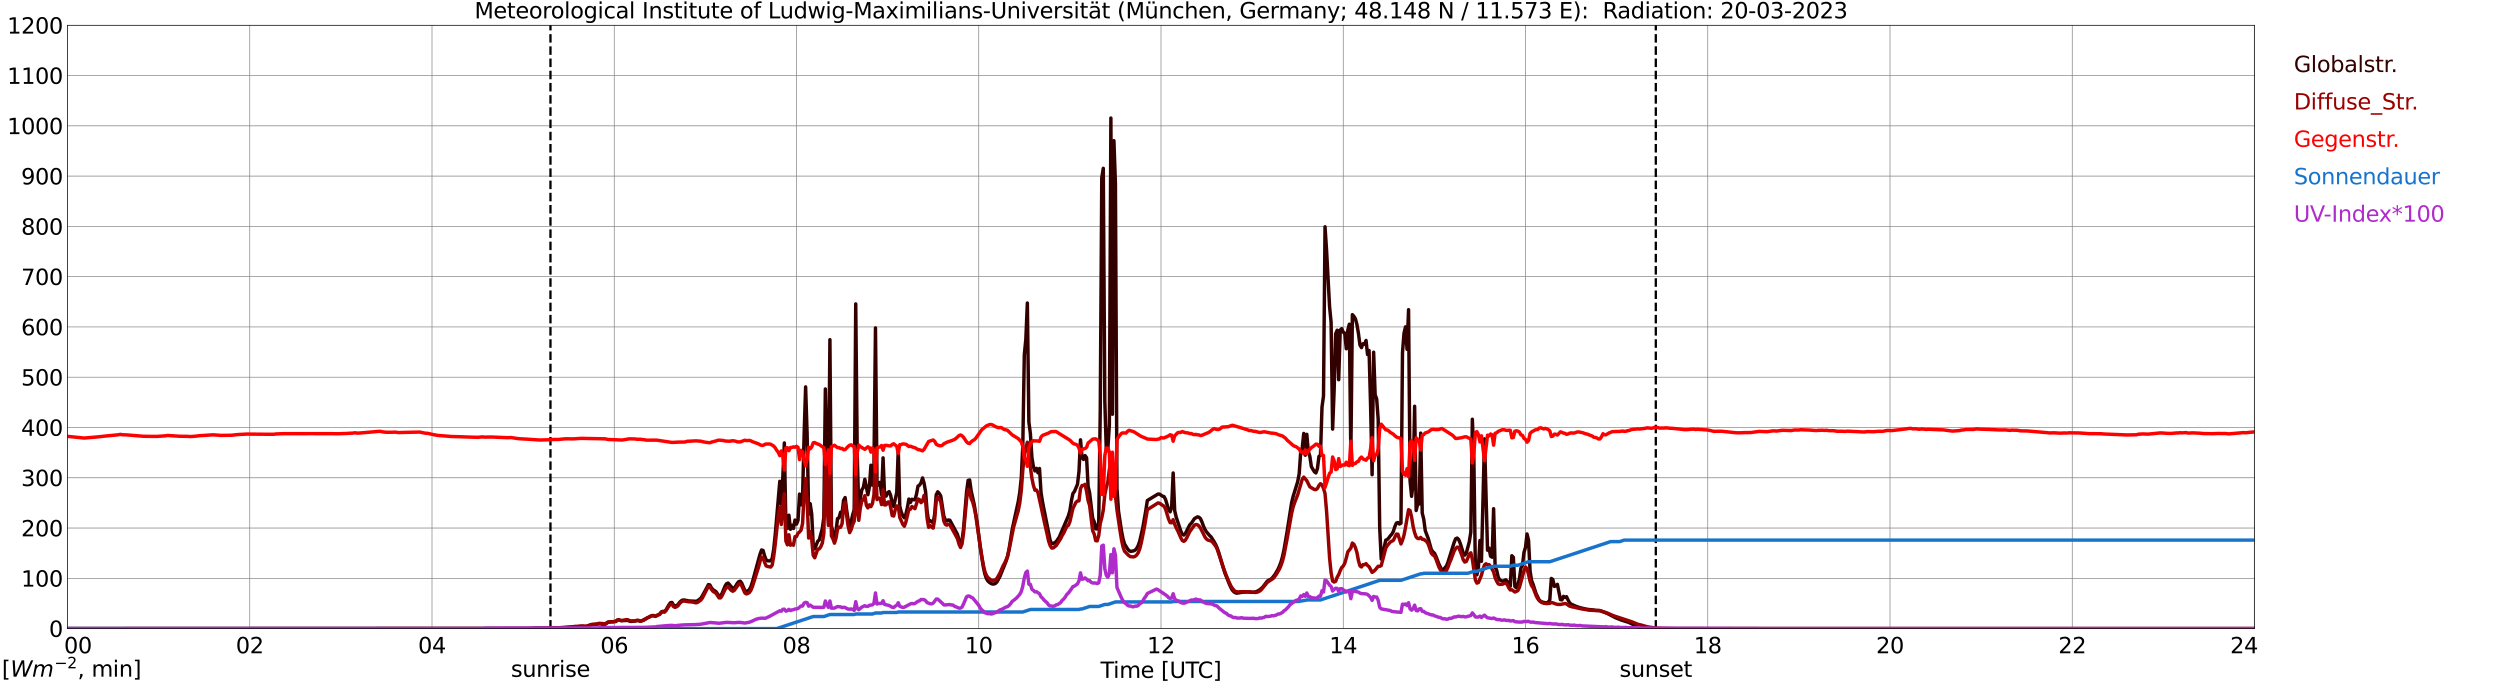<?xml version="1.0" encoding="utf-8" standalone="no"?>
<!DOCTYPE svg PUBLIC "-//W3C//DTD SVG 1.1//EN"
  "http://www.w3.org/Graphics/SVG/1.1/DTD/svg11.dtd">
<svg xmlns:xlink="http://www.w3.org/1999/xlink" width="1085.4pt" height="296.64pt" viewBox="0 0 1085.4 296.64" xmlns="http://www.w3.org/2000/svg" version="1.1">
 <defs>
  <style type="text/css">*{stroke-linejoin: round; stroke-linecap: butt}</style>
 </defs>
 <g id="figure_1">
  <g id="patch_1">
   <path d="M 0 296.64 
L 1085.4 296.64 
L 1085.4 0 
L 0 0 
z
" style="fill: #ffffff"/>
  </g>
  <g id="axes_1">
   <g id="patch_2">
    <path d="M 29.306 272.909 
L 978.814 272.909 
L 978.814 10.976 
L 29.306 10.976 
z
" style="fill: #ffffff"/>
   </g>
   <g id="patch_3">
    <path d="M 978.814 272.909 
L 978.814 272.909 
L 978.814 10.976 
L 978.814 10.976 
z
" clip-path="url(#p18f20a4395)" style="fill: #d3d3d3; opacity: 0.25; stroke: #d3d3d3; stroke-linejoin: miter"/>
   </g>
   <g id="matplotlib.axis_1">
    <g id="xtick_1">
     <g id="line2d_1">
      <path d="M 29.306 272.909 
L 29.306 10.976 
" clip-path="url(#p18f20a4395)" style="fill: none; stroke: #808080; stroke-width: 0.3; stroke-linecap: square"/>
     </g>
     <g id="line2d_2"/>
     <g id="text_1">
      <!--    00 -->
      <g transform="translate(18.733 283.627) scale(0.095 -0.095)">
       <defs>
        <path id="DejaVuSans-20" transform="scale(0.016)"/>
        <path id="DejaVuSans-30" d="M 2034 4250 
Q 1547 4250 1301 3770 
Q 1056 3291 1056 2328 
Q 1056 1369 1301 889 
Q 1547 409 2034 409 
Q 2525 409 2770 889 
Q 3016 1369 3016 2328 
Q 3016 3291 2770 3770 
Q 2525 4250 2034 4250 
z
M 2034 4750 
Q 2819 4750 3233 4129 
Q 3647 3509 3647 2328 
Q 3647 1150 3233 529 
Q 2819 -91 2034 -91 
Q 1250 -91 836 529 
Q 422 1150 422 2328 
Q 422 3509 836 4129 
Q 1250 4750 2034 4750 
z
" transform="scale(0.016)"/>
       </defs>
       <use xlink:href="#DejaVuSans-20"/>
       <use xlink:href="#DejaVuSans-20" transform="translate(31.787 0)"/>
       <use xlink:href="#DejaVuSans-20" transform="translate(63.574 0)"/>
       <use xlink:href="#DejaVuSans-30" transform="translate(95.361 0)"/>
       <use xlink:href="#DejaVuSans-30" transform="translate(158.984 0)"/>
      </g>
     </g>
    </g>
    <g id="xtick_2">
     <g id="line2d_3">
      <path d="M 108.431 272.909 
L 108.431 10.976 
" clip-path="url(#p18f20a4395)" style="fill: none; stroke: #808080; stroke-width: 0.3; stroke-linecap: square"/>
     </g>
     <g id="line2d_4"/>
     <g id="text_2">
      <!-- 02 -->
      <g transform="translate(102.387 283.627) scale(0.095 -0.095)">
       <defs>
        <path id="DejaVuSans-32" d="M 1228 531 
L 3431 531 
L 3431 0 
L 469 0 
L 469 531 
Q 828 903 1448 1529 
Q 2069 2156 2228 2338 
Q 2531 2678 2651 2914 
Q 2772 3150 2772 3378 
Q 2772 3750 2511 3984 
Q 2250 4219 1831 4219 
Q 1534 4219 1204 4116 
Q 875 4013 500 3803 
L 500 4441 
Q 881 4594 1212 4672 
Q 1544 4750 1819 4750 
Q 2544 4750 2975 4387 
Q 3406 4025 3406 3419 
Q 3406 3131 3298 2873 
Q 3191 2616 2906 2266 
Q 2828 2175 2409 1742 
Q 1991 1309 1228 531 
z
" transform="scale(0.016)"/>
       </defs>
       <use xlink:href="#DejaVuSans-30"/>
       <use xlink:href="#DejaVuSans-32" transform="translate(63.623 0)"/>
      </g>
     </g>
    </g>
    <g id="xtick_3">
     <g id="line2d_5">
      <path d="M 187.557 272.909 
L 187.557 10.976 
" clip-path="url(#p18f20a4395)" style="fill: none; stroke: #808080; stroke-width: 0.3; stroke-linecap: square"/>
     </g>
     <g id="line2d_6"/>
     <g id="text_3">
      <!-- 04 -->
      <g transform="translate(181.513 283.627) scale(0.095 -0.095)">
       <defs>
        <path id="DejaVuSans-34" d="M 2419 4116 
L 825 1625 
L 2419 1625 
L 2419 4116 
z
M 2253 4666 
L 3047 4666 
L 3047 1625 
L 3713 1625 
L 3713 1100 
L 3047 1100 
L 3047 0 
L 2419 0 
L 2419 1100 
L 313 1100 
L 313 1709 
L 2253 4666 
z
" transform="scale(0.016)"/>
       </defs>
       <use xlink:href="#DejaVuSans-30"/>
       <use xlink:href="#DejaVuSans-34" transform="translate(63.623 0)"/>
      </g>
     </g>
    </g>
    <g id="xtick_4">
     <g id="line2d_7">
      <path d="M 266.683 272.909 
L 266.683 10.976 
" clip-path="url(#p18f20a4395)" style="fill: none; stroke: #808080; stroke-width: 0.3; stroke-linecap: square"/>
     </g>
     <g id="line2d_8"/>
     <g id="text_4">
      <!-- 06 -->
      <g transform="translate(260.638 283.627) scale(0.095 -0.095)">
       <defs>
        <path id="DejaVuSans-36" d="M 2113 2584 
Q 1688 2584 1439 2293 
Q 1191 2003 1191 1497 
Q 1191 994 1439 701 
Q 1688 409 2113 409 
Q 2538 409 2786 701 
Q 3034 994 3034 1497 
Q 3034 2003 2786 2293 
Q 2538 2584 2113 2584 
z
M 3366 4563 
L 3366 3988 
Q 3128 4100 2886 4159 
Q 2644 4219 2406 4219 
Q 1781 4219 1451 3797 
Q 1122 3375 1075 2522 
Q 1259 2794 1537 2939 
Q 1816 3084 2150 3084 
Q 2853 3084 3261 2657 
Q 3669 2231 3669 1497 
Q 3669 778 3244 343 
Q 2819 -91 2113 -91 
Q 1303 -91 875 529 
Q 447 1150 447 2328 
Q 447 3434 972 4092 
Q 1497 4750 2381 4750 
Q 2619 4750 2861 4703 
Q 3103 4656 3366 4563 
z
" transform="scale(0.016)"/>
       </defs>
       <use xlink:href="#DejaVuSans-30"/>
       <use xlink:href="#DejaVuSans-36" transform="translate(63.623 0)"/>
      </g>
     </g>
    </g>
    <g id="xtick_5">
     <g id="line2d_9">
      <path d="M 345.808 272.909 
L 345.808 10.976 
" clip-path="url(#p18f20a4395)" style="fill: none; stroke: #808080; stroke-width: 0.3; stroke-linecap: square"/>
     </g>
     <g id="line2d_10"/>
     <g id="text_5">
      <!-- 08 -->
      <g transform="translate(339.764 283.627) scale(0.095 -0.095)">
       <defs>
        <path id="DejaVuSans-38" d="M 2034 2216 
Q 1584 2216 1326 1975 
Q 1069 1734 1069 1313 
Q 1069 891 1326 650 
Q 1584 409 2034 409 
Q 2484 409 2743 651 
Q 3003 894 3003 1313 
Q 3003 1734 2745 1975 
Q 2488 2216 2034 2216 
z
M 1403 2484 
Q 997 2584 770 2862 
Q 544 3141 544 3541 
Q 544 4100 942 4425 
Q 1341 4750 2034 4750 
Q 2731 4750 3128 4425 
Q 3525 4100 3525 3541 
Q 3525 3141 3298 2862 
Q 3072 2584 2669 2484 
Q 3125 2378 3379 2068 
Q 3634 1759 3634 1313 
Q 3634 634 3220 271 
Q 2806 -91 2034 -91 
Q 1263 -91 848 271 
Q 434 634 434 1313 
Q 434 1759 690 2068 
Q 947 2378 1403 2484 
z
M 1172 3481 
Q 1172 3119 1398 2916 
Q 1625 2713 2034 2713 
Q 2441 2713 2670 2916 
Q 2900 3119 2900 3481 
Q 2900 3844 2670 4047 
Q 2441 4250 2034 4250 
Q 1625 4250 1398 4047 
Q 1172 3844 1172 3481 
z
" transform="scale(0.016)"/>
       </defs>
       <use xlink:href="#DejaVuSans-30"/>
       <use xlink:href="#DejaVuSans-38" transform="translate(63.623 0)"/>
      </g>
     </g>
    </g>
    <g id="xtick_6">
     <g id="line2d_11">
      <path d="M 424.934 272.909 
L 424.934 10.976 
" clip-path="url(#p18f20a4395)" style="fill: none; stroke: #808080; stroke-width: 0.3; stroke-linecap: square"/>
     </g>
     <g id="line2d_12"/>
     <g id="text_6">
      <!-- 10 -->
      <g transform="translate(418.89 283.627) scale(0.095 -0.095)">
       <defs>
        <path id="DejaVuSans-31" d="M 794 531 
L 1825 531 
L 1825 4091 
L 703 3866 
L 703 4441 
L 1819 4666 
L 2450 4666 
L 2450 531 
L 3481 531 
L 3481 0 
L 794 0 
L 794 531 
z
" transform="scale(0.016)"/>
       </defs>
       <use xlink:href="#DejaVuSans-31"/>
       <use xlink:href="#DejaVuSans-30" transform="translate(63.623 0)"/>
      </g>
     </g>
    </g>
    <g id="xtick_7">
     <g id="line2d_13">
      <path d="M 504.06 272.909 
L 504.06 10.976 
" clip-path="url(#p18f20a4395)" style="fill: none; stroke: #808080; stroke-width: 0.3; stroke-linecap: square"/>
     </g>
     <g id="line2d_14"/>
     <g id="text_7">
      <!-- 12 -->
      <g transform="translate(498.015 283.627) scale(0.095 -0.095)">
       <use xlink:href="#DejaVuSans-31"/>
       <use xlink:href="#DejaVuSans-32" transform="translate(63.623 0)"/>
      </g>
     </g>
    </g>
    <g id="xtick_8">
     <g id="line2d_15">
      <path d="M 583.185 272.909 
L 583.185 10.976 
" clip-path="url(#p18f20a4395)" style="fill: none; stroke: #808080; stroke-width: 0.3; stroke-linecap: square"/>
     </g>
     <g id="line2d_16"/>
     <g id="text_8">
      <!-- 14 -->
      <g transform="translate(577.141 283.627) scale(0.095 -0.095)">
       <use xlink:href="#DejaVuSans-31"/>
       <use xlink:href="#DejaVuSans-34" transform="translate(63.623 0)"/>
      </g>
     </g>
    </g>
    <g id="xtick_9">
     <g id="line2d_17">
      <path d="M 662.311 272.909 
L 662.311 10.976 
" clip-path="url(#p18f20a4395)" style="fill: none; stroke: #808080; stroke-width: 0.3; stroke-linecap: square"/>
     </g>
     <g id="line2d_18"/>
     <g id="text_9">
      <!-- 16 -->
      <g transform="translate(656.267 283.627) scale(0.095 -0.095)">
       <use xlink:href="#DejaVuSans-31"/>
       <use xlink:href="#DejaVuSans-36" transform="translate(63.623 0)"/>
      </g>
     </g>
    </g>
    <g id="xtick_10">
     <g id="line2d_19">
      <path d="M 741.437 272.909 
L 741.437 10.976 
" clip-path="url(#p18f20a4395)" style="fill: none; stroke: #808080; stroke-width: 0.3; stroke-linecap: square"/>
     </g>
     <g id="line2d_20"/>
     <g id="text_10">
      <!-- 18 -->
      <g transform="translate(735.392 283.627) scale(0.095 -0.095)">
       <use xlink:href="#DejaVuSans-31"/>
       <use xlink:href="#DejaVuSans-38" transform="translate(63.623 0)"/>
      </g>
     </g>
    </g>
    <g id="xtick_11">
     <g id="line2d_21">
      <path d="M 820.562 272.909 
L 820.562 10.976 
" clip-path="url(#p18f20a4395)" style="fill: none; stroke: #808080; stroke-width: 0.3; stroke-linecap: square"/>
     </g>
     <g id="line2d_22"/>
     <g id="text_11">
      <!-- 20 -->
      <g transform="translate(814.518 283.627) scale(0.095 -0.095)">
       <use xlink:href="#DejaVuSans-32"/>
       <use xlink:href="#DejaVuSans-30" transform="translate(63.623 0)"/>
      </g>
     </g>
    </g>
    <g id="xtick_12">
     <g id="line2d_23">
      <path d="M 899.688 272.909 
L 899.688 10.976 
" clip-path="url(#p18f20a4395)" style="fill: none; stroke: #808080; stroke-width: 0.3; stroke-linecap: square"/>
     </g>
     <g id="line2d_24"/>
     <g id="text_12">
      <!-- 22 -->
      <g transform="translate(893.644 283.627) scale(0.095 -0.095)">
       <use xlink:href="#DejaVuSans-32"/>
       <use xlink:href="#DejaVuSans-32" transform="translate(63.623 0)"/>
      </g>
     </g>
    </g>
    <g id="xtick_13">
     <g id="line2d_25">
      <path d="M 978.814 272.909 
L 978.814 10.976 
" clip-path="url(#p18f20a4395)" style="fill: none; stroke: #808080; stroke-width: 0.3; stroke-linecap: square"/>
     </g>
     <g id="line2d_26"/>
     <g id="text_13">
      <!-- 24    -->
      <g transform="translate(968.241 283.627) scale(0.095 -0.095)">
       <use xlink:href="#DejaVuSans-32"/>
       <use xlink:href="#DejaVuSans-34" transform="translate(63.623 0)"/>
       <use xlink:href="#DejaVuSans-20" transform="translate(127.246 0)"/>
       <use xlink:href="#DejaVuSans-20" transform="translate(159.033 0)"/>
       <use xlink:href="#DejaVuSans-20" transform="translate(190.82 0)"/>
      </g>
     </g>
    </g>
    <g id="text_14">
     <!-- Time [UTC] -->
     <g transform="translate(477.806 294.322) scale(0.095 -0.095)">
      <defs>
       <path id="DejaVuSans-54" d="M -19 4666 
L 3928 4666 
L 3928 4134 
L 2272 4134 
L 2272 0 
L 1638 0 
L 1638 4134 
L -19 4134 
L -19 4666 
z
" transform="scale(0.016)"/>
       <path id="DejaVuSans-69" d="M 603 3500 
L 1178 3500 
L 1178 0 
L 603 0 
L 603 3500 
z
M 603 4863 
L 1178 4863 
L 1178 4134 
L 603 4134 
L 603 4863 
z
" transform="scale(0.016)"/>
       <path id="DejaVuSans-6d" d="M 3328 2828 
Q 3544 3216 3844 3400 
Q 4144 3584 4550 3584 
Q 5097 3584 5394 3201 
Q 5691 2819 5691 2113 
L 5691 0 
L 5113 0 
L 5113 2094 
Q 5113 2597 4934 2840 
Q 4756 3084 4391 3084 
Q 3944 3084 3684 2787 
Q 3425 2491 3425 1978 
L 3425 0 
L 2847 0 
L 2847 2094 
Q 2847 2600 2669 2842 
Q 2491 3084 2119 3084 
Q 1678 3084 1418 2786 
Q 1159 2488 1159 1978 
L 1159 0 
L 581 0 
L 581 3500 
L 1159 3500 
L 1159 2956 
Q 1356 3278 1631 3431 
Q 1906 3584 2284 3584 
Q 2666 3584 2933 3390 
Q 3200 3197 3328 2828 
z
" transform="scale(0.016)"/>
       <path id="DejaVuSans-65" d="M 3597 1894 
L 3597 1613 
L 953 1613 
Q 991 1019 1311 708 
Q 1631 397 2203 397 
Q 2534 397 2845 478 
Q 3156 559 3463 722 
L 3463 178 
Q 3153 47 2828 -22 
Q 2503 -91 2169 -91 
Q 1331 -91 842 396 
Q 353 884 353 1716 
Q 353 2575 817 3079 
Q 1281 3584 2069 3584 
Q 2775 3584 3186 3129 
Q 3597 2675 3597 1894 
z
M 3022 2063 
Q 3016 2534 2758 2815 
Q 2500 3097 2075 3097 
Q 1594 3097 1305 2825 
Q 1016 2553 972 2059 
L 3022 2063 
z
" transform="scale(0.016)"/>
       <path id="DejaVuSans-5b" d="M 550 4863 
L 1875 4863 
L 1875 4416 
L 1125 4416 
L 1125 -397 
L 1875 -397 
L 1875 -844 
L 550 -844 
L 550 4863 
z
" transform="scale(0.016)"/>
       <path id="DejaVuSans-55" d="M 556 4666 
L 1191 4666 
L 1191 1831 
Q 1191 1081 1462 751 
Q 1734 422 2344 422 
Q 2950 422 3222 751 
Q 3494 1081 3494 1831 
L 3494 4666 
L 4128 4666 
L 4128 1753 
Q 4128 841 3676 375 
Q 3225 -91 2344 -91 
Q 1459 -91 1007 375 
Q 556 841 556 1753 
L 556 4666 
z
" transform="scale(0.016)"/>
       <path id="DejaVuSans-43" d="M 4122 4306 
L 4122 3641 
Q 3803 3938 3442 4084 
Q 3081 4231 2675 4231 
Q 1875 4231 1450 3742 
Q 1025 3253 1025 2328 
Q 1025 1406 1450 917 
Q 1875 428 2675 428 
Q 3081 428 3442 575 
Q 3803 722 4122 1019 
L 4122 359 
Q 3791 134 3420 21 
Q 3050 -91 2638 -91 
Q 1578 -91 968 557 
Q 359 1206 359 2328 
Q 359 3453 968 4101 
Q 1578 4750 2638 4750 
Q 3056 4750 3426 4639 
Q 3797 4528 4122 4306 
z
" transform="scale(0.016)"/>
       <path id="DejaVuSans-5d" d="M 1947 4863 
L 1947 -844 
L 622 -844 
L 622 -397 
L 1369 -397 
L 1369 4416 
L 622 4416 
L 622 4863 
L 1947 4863 
z
" transform="scale(0.016)"/>
      </defs>
      <use xlink:href="#DejaVuSans-54"/>
      <use xlink:href="#DejaVuSans-69" transform="translate(57.959 0)"/>
      <use xlink:href="#DejaVuSans-6d" transform="translate(85.742 0)"/>
      <use xlink:href="#DejaVuSans-65" transform="translate(183.154 0)"/>
      <use xlink:href="#DejaVuSans-20" transform="translate(244.678 0)"/>
      <use xlink:href="#DejaVuSans-5b" transform="translate(276.465 0)"/>
      <use xlink:href="#DejaVuSans-55" transform="translate(315.479 0)"/>
      <use xlink:href="#DejaVuSans-54" transform="translate(388.672 0)"/>
      <use xlink:href="#DejaVuSans-43" transform="translate(443.881 0)"/>
      <use xlink:href="#DejaVuSans-5d" transform="translate(513.705 0)"/>
     </g>
    </g>
   </g>
   <g id="matplotlib.axis_2">
    <g id="ytick_1">
     <g id="line2d_27">
      <path d="M 29.306 272.909 
L 978.814 272.909 
" clip-path="url(#p18f20a4395)" style="fill: none; stroke: #808080; stroke-width: 0.3; stroke-linecap: square"/>
     </g>
     <g id="line2d_28"/>
     <g id="text_15">
      <!-- 0 -->
      <g transform="translate(21.261 276.518) scale(0.095 -0.095)">
       <use xlink:href="#DejaVuSans-30"/>
      </g>
     </g>
    </g>
    <g id="ytick_2">
     <g id="line2d_29">
      <path d="M 29.306 251.081 
L 978.814 251.081 
" clip-path="url(#p18f20a4395)" style="fill: none; stroke: #808080; stroke-width: 0.3; stroke-linecap: square"/>
     </g>
     <g id="line2d_30"/>
     <g id="text_16">
      <!-- 100 -->
      <g transform="translate(9.173 254.69) scale(0.095 -0.095)">
       <use xlink:href="#DejaVuSans-31"/>
       <use xlink:href="#DejaVuSans-30" transform="translate(63.623 0)"/>
       <use xlink:href="#DejaVuSans-30" transform="translate(127.246 0)"/>
      </g>
     </g>
    </g>
    <g id="ytick_3">
     <g id="line2d_31">
      <path d="M 29.306 229.253 
L 978.814 229.253 
" clip-path="url(#p18f20a4395)" style="fill: none; stroke: #808080; stroke-width: 0.3; stroke-linecap: square"/>
     </g>
     <g id="line2d_32"/>
     <g id="text_17">
      <!-- 200 -->
      <g transform="translate(9.173 232.863) scale(0.095 -0.095)">
       <use xlink:href="#DejaVuSans-32"/>
       <use xlink:href="#DejaVuSans-30" transform="translate(63.623 0)"/>
       <use xlink:href="#DejaVuSans-30" transform="translate(127.246 0)"/>
      </g>
     </g>
    </g>
    <g id="ytick_4">
     <g id="line2d_33">
      <path d="M 29.306 207.426 
L 978.814 207.426 
" clip-path="url(#p18f20a4395)" style="fill: none; stroke: #808080; stroke-width: 0.3; stroke-linecap: square"/>
     </g>
     <g id="line2d_34"/>
     <g id="text_18">
      <!-- 300 -->
      <g transform="translate(9.173 211.035) scale(0.095 -0.095)">
       <defs>
        <path id="DejaVuSans-33" d="M 2597 2516 
Q 3050 2419 3304 2112 
Q 3559 1806 3559 1356 
Q 3559 666 3084 287 
Q 2609 -91 1734 -91 
Q 1441 -91 1130 -33 
Q 819 25 488 141 
L 488 750 
Q 750 597 1062 519 
Q 1375 441 1716 441 
Q 2309 441 2620 675 
Q 2931 909 2931 1356 
Q 2931 1769 2642 2001 
Q 2353 2234 1838 2234 
L 1294 2234 
L 1294 2753 
L 1863 2753 
Q 2328 2753 2575 2939 
Q 2822 3125 2822 3475 
Q 2822 3834 2567 4026 
Q 2313 4219 1838 4219 
Q 1578 4219 1281 4162 
Q 984 4106 628 3988 
L 628 4550 
Q 988 4650 1302 4700 
Q 1616 4750 1894 4750 
Q 2613 4750 3031 4423 
Q 3450 4097 3450 3541 
Q 3450 3153 3228 2886 
Q 3006 2619 2597 2516 
z
" transform="scale(0.016)"/>
       </defs>
       <use xlink:href="#DejaVuSans-33"/>
       <use xlink:href="#DejaVuSans-30" transform="translate(63.623 0)"/>
       <use xlink:href="#DejaVuSans-30" transform="translate(127.246 0)"/>
      </g>
     </g>
    </g>
    <g id="ytick_5">
     <g id="line2d_35">
      <path d="M 29.306 185.598 
L 978.814 185.598 
" clip-path="url(#p18f20a4395)" style="fill: none; stroke: #808080; stroke-width: 0.3; stroke-linecap: square"/>
     </g>
     <g id="line2d_36"/>
     <g id="text_19">
      <!-- 400 -->
      <g transform="translate(9.173 189.207) scale(0.095 -0.095)">
       <use xlink:href="#DejaVuSans-34"/>
       <use xlink:href="#DejaVuSans-30" transform="translate(63.623 0)"/>
       <use xlink:href="#DejaVuSans-30" transform="translate(127.246 0)"/>
      </g>
     </g>
    </g>
    <g id="ytick_6">
     <g id="line2d_37">
      <path d="M 29.306 163.77 
L 978.814 163.77 
" clip-path="url(#p18f20a4395)" style="fill: none; stroke: #808080; stroke-width: 0.3; stroke-linecap: square"/>
     </g>
     <g id="line2d_38"/>
     <g id="text_20">
      <!-- 500 -->
      <g transform="translate(9.173 167.379) scale(0.095 -0.095)">
       <defs>
        <path id="DejaVuSans-35" d="M 691 4666 
L 3169 4666 
L 3169 4134 
L 1269 4134 
L 1269 2991 
Q 1406 3038 1543 3061 
Q 1681 3084 1819 3084 
Q 2600 3084 3056 2656 
Q 3513 2228 3513 1497 
Q 3513 744 3044 326 
Q 2575 -91 1722 -91 
Q 1428 -91 1123 -41 
Q 819 9 494 109 
L 494 744 
Q 775 591 1075 516 
Q 1375 441 1709 441 
Q 2250 441 2565 725 
Q 2881 1009 2881 1497 
Q 2881 1984 2565 2268 
Q 2250 2553 1709 2553 
Q 1456 2553 1204 2497 
Q 953 2441 691 2322 
L 691 4666 
z
" transform="scale(0.016)"/>
       </defs>
       <use xlink:href="#DejaVuSans-35"/>
       <use xlink:href="#DejaVuSans-30" transform="translate(63.623 0)"/>
       <use xlink:href="#DejaVuSans-30" transform="translate(127.246 0)"/>
      </g>
     </g>
    </g>
    <g id="ytick_7">
     <g id="line2d_39">
      <path d="M 29.306 141.942 
L 978.814 141.942 
" clip-path="url(#p18f20a4395)" style="fill: none; stroke: #808080; stroke-width: 0.3; stroke-linecap: square"/>
     </g>
     <g id="line2d_40"/>
     <g id="text_21">
      <!-- 600 -->
      <g transform="translate(9.173 145.551) scale(0.095 -0.095)">
       <use xlink:href="#DejaVuSans-36"/>
       <use xlink:href="#DejaVuSans-30" transform="translate(63.623 0)"/>
       <use xlink:href="#DejaVuSans-30" transform="translate(127.246 0)"/>
      </g>
     </g>
    </g>
    <g id="ytick_8">
     <g id="line2d_41">
      <path d="M 29.306 120.114 
L 978.814 120.114 
" clip-path="url(#p18f20a4395)" style="fill: none; stroke: #808080; stroke-width: 0.3; stroke-linecap: square"/>
     </g>
     <g id="line2d_42"/>
     <g id="text_22">
      <!-- 700 -->
      <g transform="translate(9.173 123.724) scale(0.095 -0.095)">
       <defs>
        <path id="DejaVuSans-37" d="M 525 4666 
L 3525 4666 
L 3525 4397 
L 1831 0 
L 1172 0 
L 2766 4134 
L 525 4134 
L 525 4666 
z
" transform="scale(0.016)"/>
       </defs>
       <use xlink:href="#DejaVuSans-37"/>
       <use xlink:href="#DejaVuSans-30" transform="translate(63.623 0)"/>
       <use xlink:href="#DejaVuSans-30" transform="translate(127.246 0)"/>
      </g>
     </g>
    </g>
    <g id="ytick_9">
     <g id="line2d_43">
      <path d="M 29.306 98.287 
L 978.814 98.287 
" clip-path="url(#p18f20a4395)" style="fill: none; stroke: #808080; stroke-width: 0.3; stroke-linecap: square"/>
     </g>
     <g id="line2d_44"/>
     <g id="text_23">
      <!-- 800 -->
      <g transform="translate(9.173 101.896) scale(0.095 -0.095)">
       <use xlink:href="#DejaVuSans-38"/>
       <use xlink:href="#DejaVuSans-30" transform="translate(63.623 0)"/>
       <use xlink:href="#DejaVuSans-30" transform="translate(127.246 0)"/>
      </g>
     </g>
    </g>
    <g id="ytick_10">
     <g id="line2d_45">
      <path d="M 29.306 76.459 
L 978.814 76.459 
" clip-path="url(#p18f20a4395)" style="fill: none; stroke: #808080; stroke-width: 0.3; stroke-linecap: square"/>
     </g>
     <g id="line2d_46"/>
     <g id="text_24">
      <!-- 900 -->
      <g transform="translate(9.173 80.068) scale(0.095 -0.095)">
       <defs>
        <path id="DejaVuSans-39" d="M 703 97 
L 703 672 
Q 941 559 1184 500 
Q 1428 441 1663 441 
Q 2288 441 2617 861 
Q 2947 1281 2994 2138 
Q 2813 1869 2534 1725 
Q 2256 1581 1919 1581 
Q 1219 1581 811 2004 
Q 403 2428 403 3163 
Q 403 3881 828 4315 
Q 1253 4750 1959 4750 
Q 2769 4750 3195 4129 
Q 3622 3509 3622 2328 
Q 3622 1225 3098 567 
Q 2575 -91 1691 -91 
Q 1453 -91 1209 -44 
Q 966 3 703 97 
z
M 1959 2075 
Q 2384 2075 2632 2365 
Q 2881 2656 2881 3163 
Q 2881 3666 2632 3958 
Q 2384 4250 1959 4250 
Q 1534 4250 1286 3958 
Q 1038 3666 1038 3163 
Q 1038 2656 1286 2365 
Q 1534 2075 1959 2075 
z
" transform="scale(0.016)"/>
       </defs>
       <use xlink:href="#DejaVuSans-39"/>
       <use xlink:href="#DejaVuSans-30" transform="translate(63.623 0)"/>
       <use xlink:href="#DejaVuSans-30" transform="translate(127.246 0)"/>
      </g>
     </g>
    </g>
    <g id="ytick_11">
     <g id="line2d_47">
      <path d="M 29.306 54.631 
L 978.814 54.631 
" clip-path="url(#p18f20a4395)" style="fill: none; stroke: #808080; stroke-width: 0.3; stroke-linecap: square"/>
     </g>
     <g id="line2d_48"/>
     <g id="text_25">
      <!-- 1000 -->
      <g transform="translate(3.128 58.24) scale(0.095 -0.095)">
       <use xlink:href="#DejaVuSans-31"/>
       <use xlink:href="#DejaVuSans-30" transform="translate(63.623 0)"/>
       <use xlink:href="#DejaVuSans-30" transform="translate(127.246 0)"/>
       <use xlink:href="#DejaVuSans-30" transform="translate(190.869 0)"/>
      </g>
     </g>
    </g>
    <g id="ytick_12">
     <g id="line2d_49">
      <path d="M 29.306 32.803 
L 978.814 32.803 
" clip-path="url(#p18f20a4395)" style="fill: none; stroke: #808080; stroke-width: 0.3; stroke-linecap: square"/>
     </g>
     <g id="line2d_50"/>
     <g id="text_26">
      <!-- 1100 -->
      <g transform="translate(3.128 36.413) scale(0.095 -0.095)">
       <use xlink:href="#DejaVuSans-31"/>
       <use xlink:href="#DejaVuSans-31" transform="translate(63.623 0)"/>
       <use xlink:href="#DejaVuSans-30" transform="translate(127.246 0)"/>
       <use xlink:href="#DejaVuSans-30" transform="translate(190.869 0)"/>
      </g>
     </g>
    </g>
    <g id="ytick_13">
     <g id="line2d_51">
      <path d="M 29.306 10.976 
L 978.814 10.976 
" clip-path="url(#p18f20a4395)" style="fill: none; stroke: #808080; stroke-width: 0.3; stroke-linecap: square"/>
     </g>
     <g id="line2d_52"/>
     <g id="text_27">
      <!-- 1200 -->
      <g transform="translate(3.128 14.585) scale(0.095 -0.095)">
       <use xlink:href="#DejaVuSans-31"/>
       <use xlink:href="#DejaVuSans-32" transform="translate(63.623 0)"/>
       <use xlink:href="#DejaVuSans-30" transform="translate(127.246 0)"/>
       <use xlink:href="#DejaVuSans-30" transform="translate(190.869 0)"/>
      </g>
     </g>
    </g>
   </g>
   <g id="line2d_53">
    <path d="M 238.989 272.909 
L 238.989 10.976 
" clip-path="url(#p18f20a4395)" style="fill: none; stroke-dasharray: 3.7,1.6; stroke-dashoffset: 0; stroke: #000000"/>
   </g>
   <g id="line2d_54">
    <path d="M 718.886 272.909 
L 718.886 10.976 
" clip-path="url(#p18f20a4395)" style="fill: none; stroke-dasharray: 3.7,1.6; stroke-dashoffset: 0; stroke: #000000"/>
   </g>
   <g id="line2d_55">
    <path d="M 29.306 272.909 
L 231.076 272.909 
L 231.736 272.71 
L 234.373 272.675 
L 244.264 272.59 
L 245.583 272.49 
L 247.561 272.372 
L 251.517 272.016 
L 252.176 272.016 
L 252.836 271.883 
L 254.155 272.001 
L 254.814 271.916 
L 256.792 271.191 
L 258.77 271.038 
L 260.089 270.835 
L 260.748 270.87 
L 262.067 271.106 
L 262.726 271.056 
L 264.045 270.126 
L 265.364 269.94 
L 266.023 269.975 
L 266.683 269.857 
L 267.342 269.857 
L 268.002 269.283 
L 268.661 269.08 
L 269.32 269.366 
L 269.98 269.451 
L 272.617 269.351 
L 273.277 269.67 
L 273.936 269.79 
L 275.255 269.687 
L 277.233 269.384 
L 277.892 269.722 
L 279.211 269.248 
L 280.53 268.506 
L 282.508 267.493 
L 283.167 267.223 
L 283.827 267.258 
L 284.486 267.544 
L 286.464 266.548 
L 287.124 265.686 
L 287.783 265.418 
L 288.442 265.483 
L 289.102 264.894 
L 290.42 262.58 
L 291.08 261.685 
L 291.739 261.567 
L 292.399 262.648 
L 293.058 263.121 
L 293.717 262.883 
L 294.377 262.462 
L 295.036 261.534 
L 295.696 260.91 
L 296.355 260.522 
L 297.014 260.487 
L 298.992 260.893 
L 302.289 261.061 
L 302.949 260.757 
L 304.267 259.744 
L 304.927 258.714 
L 306.246 256.3 
L 307.564 253.803 
L 308.224 253.971 
L 308.883 255.22 
L 309.543 255.997 
L 310.861 256.874 
L 312.18 258.817 
L 312.839 258.732 
L 313.499 257.601 
L 314.818 254.392 
L 315.477 253.38 
L 316.136 253.161 
L 318.114 255.473 
L 318.774 255.305 
L 319.433 254.41 
L 320.093 253.279 
L 320.752 252.502 
L 321.411 252.349 
L 322.071 253.279 
L 323.39 256.385 
L 324.049 256.789 
L 324.708 256.503 
L 325.368 255.964 
L 326.027 254.696 
L 326.686 252.637 
L 329.983 240.567 
L 330.643 238.777 
L 331.302 238.997 
L 331.961 241.376 
L 332.621 243.066 
L 333.28 243.47 
L 333.94 243.522 
L 334.599 243.454 
L 335.258 242.374 
L 335.918 238.373 
L 336.577 232.058 
L 338.555 208.982 
L 339.215 218.992 
L 339.874 206.974 
L 340.533 192.321 
L 341.193 227.771 
L 341.852 229.408 
L 342.512 223.685 
L 343.171 229.797 
L 343.83 228.057 
L 344.49 229.441 
L 345.149 225.778 
L 345.808 227.568 
L 346.468 225.931 
L 347.127 214.52 
L 347.787 219.195 
L 348.446 215.633 
L 349.105 189.044 
L 349.765 167.976 
L 350.424 188.573 
L 351.083 223.246 
L 351.743 218.671 
L 352.402 223.146 
L 353.062 236.38 
L 353.721 238.27 
L 355.04 234.961 
L 355.699 234.389 
L 357.018 229.476 
L 357.677 224.562 
L 358.337 168.871 
L 358.996 200.388 
L 359.655 218.503 
L 360.315 147.482 
L 360.974 228.278 
L 361.634 231.08 
L 362.293 233.274 
L 362.952 230.775 
L 363.612 225.171 
L 364.271 224.833 
L 364.93 222.402 
L 365.59 222.858 
L 366.249 217.237 
L 366.909 216.021 
L 367.568 221.424 
L 368.227 225.778 
L 368.887 228.243 
L 369.546 226.488 
L 370.206 223.482 
L 370.865 221.306 
L 371.524 131.952 
L 372.184 197.789 
L 372.843 221.509 
L 373.502 216.36 
L 374.162 212.679 
L 374.821 211.667 
L 375.481 208.087 
L 376.799 214.773 
L 377.459 211.429 
L 378.118 201.993 
L 378.777 210.619 
L 379.437 202.213 
L 380.096 142.368 
L 380.756 208.999 
L 381.415 210.601 
L 382.074 209.421 
L 382.734 214.773 
L 383.393 198.786 
L 384.053 215.161 
L 384.712 215.397 
L 385.371 213.911 
L 386.031 213.439 
L 386.69 215.094 
L 387.349 218.385 
L 388.009 219.904 
L 389.328 213.81 
L 389.987 194.936 
L 390.646 219.769 
L 391.306 222.386 
L 391.965 223.921 
L 392.624 224.8 
L 393.284 223.246 
L 393.943 220.479 
L 394.603 216.68 
L 395.262 218.147 
L 395.921 216.763 
L 396.581 216.949 
L 397.24 216.984 
L 397.899 214.62 
L 398.559 211.04 
L 399.218 210.619 
L 399.878 209.589 
L 400.537 207.495 
L 401.196 209.759 
L 401.856 213.522 
L 402.515 221.98 
L 403.175 226.47 
L 403.834 226.032 
L 405.153 227.044 
L 405.812 223.096 
L 406.471 214.823 
L 407.131 213.522 
L 407.79 214.231 
L 408.45 215.414 
L 409.768 224.023 
L 410.428 225.695 
L 411.087 226.202 
L 411.746 225.746 
L 412.406 225.896 
L 415.703 232.025 
L 416.362 234.523 
L 417.022 236.144 
L 417.681 234.523 
L 418.34 229.493 
L 419.659 213.404 
L 420.318 208.576 
L 420.978 208.39 
L 421.637 213.118 
L 422.956 218.975 
L 424.275 227.112 
L 425.593 237.629 
L 426.912 246.069 
L 427.572 249.175 
L 428.231 251.101 
L 428.89 252.231 
L 429.55 252.84 
L 430.209 253.297 
L 430.869 253.55 
L 431.528 253.565 
L 432.187 253.279 
L 432.847 252.637 
L 434.165 250.206 
L 436.803 243.64 
L 437.462 241.579 
L 438.122 238.255 
L 439.44 229.965 
L 440.759 223.82 
L 442.078 217.844 
L 442.737 213.76 
L 443.397 207.513 
L 444.056 193.502 
L 444.716 154.033 
L 445.375 147.297 
L 446.034 131.563 
L 446.694 183.221 
L 447.353 188.252 
L 448.012 198.616 
L 448.672 202.685 
L 449.331 204.474 
L 449.991 203.344 
L 450.65 205.267 
L 451.309 203.411 
L 451.969 213.828 
L 452.628 217.979 
L 455.925 234.59 
L 456.584 236.009 
L 457.244 236.026 
L 458.563 235.149 
L 459.881 233.224 
L 463.838 223.973 
L 464.497 221.71 
L 465.156 217.473 
L 465.816 214.266 
L 466.475 213.387 
L 467.794 210.316 
L 468.453 204.677 
L 469.113 190.952 
L 469.772 198.601 
L 470.431 199.478 
L 471.091 197.806 
L 471.75 198.734 
L 472.409 211.143 
L 473.069 214.013 
L 474.388 225.054 
L 475.047 226.47 
L 475.706 229.594 
L 476.366 229.644 
L 477.025 226.538 
L 477.685 178.443 
L 478.344 77.205 
L 479.003 73.087 
L 479.663 174.206 
L 480.322 195.848 
L 480.981 194.885 
L 481.641 184.504 
L 482.3 51.259 
L 482.96 179.844 
L 483.619 61.083 
L 484.278 79.888 
L 484.938 211.953 
L 485.597 221.812 
L 486.916 230.589 
L 487.575 233.948 
L 488.235 236.177 
L 489.553 238.305 
L 490.213 239.082 
L 490.872 239.386 
L 492.191 239.165 
L 492.85 238.829 
L 493.51 238.07 
L 494.169 236.836 
L 494.828 234.911 
L 496.147 229.173 
L 497.466 221.609 
L 498.125 217.305 
L 502.741 214.502 
L 503.4 214.502 
L 504.719 215.43 
L 505.379 215.6 
L 506.038 216.866 
L 507.357 221.203 
L 508.016 222.216 
L 508.675 220.241 
L 509.335 205.352 
L 509.994 221.659 
L 510.654 224.495 
L 512.632 230.506 
L 513.291 231.923 
L 513.95 232.296 
L 514.61 231.705 
L 515.929 229.055 
L 516.588 227.804 
L 517.247 227.18 
L 518.566 225.171 
L 519.885 224.412 
L 520.544 224.562 
L 521.204 225.204 
L 521.863 226.656 
L 522.522 228.496 
L 523.182 229.947 
L 523.841 230.962 
L 525.16 232.497 
L 525.819 233.121 
L 527.138 235.232 
L 527.797 236.415 
L 528.457 237.949 
L 529.116 239.824 
L 531.754 248.669 
L 533.732 253.6 
L 534.391 255.069 
L 535.051 256.232 
L 535.71 256.942 
L 536.369 257.363 
L 537.029 257.533 
L 539.666 257.077 
L 542.304 257.009 
L 543.623 257.178 
L 544.941 257.009 
L 545.601 256.806 
L 546.919 256.082 
L 548.238 254.899 
L 550.216 252.299 
L 550.876 251.878 
L 551.535 251.59 
L 552.195 251.118 
L 553.513 249.481 
L 554.832 247.202 
L 555.491 245.749 
L 556.151 244.011 
L 556.81 241.665 
L 557.47 238.641 
L 558.788 230.927 
L 560.766 218.267 
L 561.426 215.548 
L 563.404 209.117 
L 564.063 205.605 
L 564.723 196.119 
L 565.382 194.414 
L 566.042 188.184 
L 566.701 197.638 
L 567.36 188.573 
L 568.02 195.898 
L 568.679 198.094 
L 569.338 202.599 
L 570.657 204.828 
L 571.317 205.319 
L 571.976 203.427 
L 572.635 198.177 
L 573.295 197.603 
L 573.954 176.788 
L 574.613 171.91 
L 575.273 98.474 
L 575.932 108.487 
L 577.251 133.183 
L 577.91 139.954 
L 578.57 186.292 
L 579.229 169.495 
L 579.889 144.933 
L 580.548 143.381 
L 581.207 164.853 
L 581.867 143.278 
L 582.526 142.689 
L 583.185 144.223 
L 583.845 144.664 
L 584.504 151.415 
L 585.164 143.346 
L 585.823 140.764 
L 586.482 197.671 
L 587.142 136.61 
L 587.801 137.337 
L 588.46 138.4 
L 589.12 140.881 
L 589.779 144.765 
L 590.439 149.778 
L 591.098 150.909 
L 591.757 149.237 
L 592.417 149.475 
L 593.076 147.82 
L 593.736 153.932 
L 594.395 152.193 
L 595.054 176.266 
L 595.714 206.094 
L 596.373 152.917 
L 597.032 171.386 
L 597.692 173.211 
L 598.351 182.04 
L 599.011 229.173 
L 599.67 242.728 
L 600.329 240.516 
L 601.648 234.507 
L 602.307 234.219 
L 602.967 233.527 
L 603.626 232.615 
L 604.286 231.908 
L 604.945 230.674 
L 605.604 228.581 
L 606.264 227.095 
L 606.923 226.859 
L 607.582 227.518 
L 608.242 227.147 
L 608.901 153.087 
L 609.561 144.697 
L 610.22 141.912 
L 610.879 151.651 
L 611.539 134.451 
L 612.198 208.814 
L 612.858 215.48 
L 613.517 209.877 
L 614.176 176.384 
L 614.836 221.642 
L 615.495 218.841 
L 616.154 218.824 
L 616.814 188.049 
L 617.473 222.74 
L 618.133 225.425 
L 618.792 230.388 
L 620.111 233.883 
L 621.429 238.609 
L 622.089 239.589 
L 622.748 240.128 
L 623.408 241.462 
L 624.726 244.906 
L 626.045 247.656 
L 626.705 247.185 
L 627.364 246.508 
L 628.023 245.666 
L 628.683 243.994 
L 631.32 235.535 
L 631.98 233.933 
L 632.639 233.612 
L 633.298 234.254 
L 633.958 235.841 
L 635.276 240.078 
L 635.936 241.005 
L 636.595 240.196 
L 637.914 235.214 
L 638.573 230.995 
L 639.233 182.022 
L 639.892 198.819 
L 640.552 247.573 
L 641.211 249.549 
L 641.87 246.24 
L 642.53 234.675 
L 643.189 243.69 
L 644.508 190.531 
L 645.827 238.879 
L 646.486 237.967 
L 647.145 241.479 
L 647.805 241.918 
L 648.464 220.867 
L 649.123 246.24 
L 649.783 247.523 
L 650.442 250.509 
L 651.102 251.775 
L 652.42 252.384 
L 653.739 251.76 
L 654.399 252.367 
L 655.058 253.836 
L 655.717 254.51 
L 656.377 241.276 
L 657.036 241.968 
L 657.695 254.646 
L 658.355 255.202 
L 659.014 253.735 
L 659.674 251.236 
L 660.333 246.611 
L 660.992 245.48 
L 661.652 239.807 
L 662.311 237.681 
L 662.97 231.822 
L 663.63 234.575 
L 664.289 247.809 
L 664.949 252.046 
L 665.608 253.718 
L 666.927 257.804 
L 668.246 260.469 
L 668.905 261.061 
L 669.564 261.364 
L 670.883 261.685 
L 671.542 261.67 
L 672.202 261.467 
L 672.861 260.404 
L 673.521 251.151 
L 674.18 251.574 
L 674.839 254.595 
L 675.499 254.325 
L 676.158 253.7 
L 677.477 260.336 
L 678.136 260.436 
L 678.796 258.917 
L 679.455 259.406 
L 680.114 259.053 
L 680.774 260.487 
L 681.433 261.652 
L 682.092 262.276 
L 684.071 263.171 
L 685.389 263.643 
L 687.368 264.184 
L 689.346 264.573 
L 690.664 264.708 
L 691.983 264.843 
L 692.643 264.994 
L 694.621 265.112 
L 696.599 265.821 
L 697.918 266.378 
L 701.215 268.118 
L 703.852 269.181 
L 707.149 270.228 
L 710.446 271.865 
L 713.743 272.909 
L 978.154 272.909 
L 978.154 272.909 
" clip-path="url(#p18f20a4395)" style="fill: none; stroke: #330000; stroke-width: 1.5; stroke-linecap: square"/>
   </g>
   <g id="line2d_56">
    <path d="M 29.306 272.909 
L 231.736 272.802 
L 233.054 272.76 
L 234.373 272.76 
L 237.67 272.677 
L 240.967 272.551 
L 242.286 272.551 
L 243.604 272.466 
L 248.88 272.088 
L 249.539 271.964 
L 250.858 271.92 
L 252.176 271.796 
L 253.495 271.837 
L 254.155 271.92 
L 254.814 271.796 
L 256.792 271.123 
L 258.77 270.997 
L 260.089 270.619 
L 261.408 270.704 
L 262.726 270.829 
L 264.045 270.032 
L 264.705 270.073 
L 265.364 269.949 
L 266.023 269.949 
L 267.342 269.737 
L 268.002 269.192 
L 268.661 269.15 
L 269.32 269.36 
L 269.98 269.445 
L 271.958 269.023 
L 272.617 269.109 
L 273.277 269.403 
L 273.936 269.569 
L 275.255 269.569 
L 275.914 269.486 
L 276.573 269.277 
L 277.233 269.36 
L 277.892 269.654 
L 278.552 269.613 
L 279.211 269.403 
L 279.87 269.067 
L 281.189 268.185 
L 281.849 267.976 
L 282.508 267.554 
L 283.167 267.345 
L 283.827 267.386 
L 284.486 267.64 
L 286.464 266.716 
L 287.124 265.876 
L 287.783 265.625 
L 288.442 265.793 
L 289.102 265.162 
L 290.42 263.106 
L 291.08 262.351 
L 291.739 262.309 
L 292.399 263.357 
L 293.058 263.693 
L 293.717 263.442 
L 294.377 262.979 
L 295.036 262.015 
L 295.696 261.384 
L 296.355 261.006 
L 297.014 260.923 
L 298.992 261.259 
L 300.311 261.342 
L 300.971 261.427 
L 301.63 261.637 
L 302.289 261.72 
L 302.949 261.469 
L 304.267 260.546 
L 304.927 259.664 
L 306.905 255.802 
L 307.564 254.501 
L 308.224 254.711 
L 308.883 255.885 
L 309.543 256.726 
L 310.861 257.564 
L 312.18 259.581 
L 312.839 259.581 
L 313.499 258.614 
L 314.818 255.885 
L 315.477 255.047 
L 316.136 254.752 
L 317.455 256.307 
L 318.114 256.684 
L 318.774 256.348 
L 320.752 253.578 
L 321.411 253.493 
L 322.071 254.416 
L 323.39 257.439 
L 324.049 257.859 
L 324.708 257.649 
L 325.368 257.23 
L 326.027 256.221 
L 326.686 254.626 
L 329.324 246.231 
L 329.983 243.712 
L 330.643 241.907 
L 331.302 242.202 
L 331.961 244.175 
L 332.621 245.685 
L 333.28 245.938 
L 334.599 246.189 
L 335.258 245.349 
L 335.918 241.573 
L 336.577 236.282 
L 337.896 223.775 
L 338.555 220.332 
L 339.215 227.719 
L 339.874 219.282 
L 340.533 214.33 
L 341.193 234.898 
L 341.852 236.535 
L 342.512 232.169 
L 343.171 236.703 
L 343.83 236.325 
L 344.49 236.703 
L 345.149 233.008 
L 345.808 232.925 
L 346.468 231.497 
L 347.127 230.951 
L 347.787 230.155 
L 348.446 227.258 
L 349.105 214.581 
L 349.765 207.781 
L 350.424 217.562 
L 351.083 233.597 
L 351.743 230.783 
L 352.402 234.058 
L 353.062 241.11 
L 353.721 242.16 
L 355.04 238.382 
L 355.699 238.299 
L 356.359 237.373 
L 357.018 235.78 
L 357.677 231.624 
L 358.337 200.478 
L 358.996 218.61 
L 359.655 228.096 
L 360.315 201.862 
L 360.974 232.674 
L 361.634 233.975 
L 362.293 235.821 
L 362.952 233.721 
L 363.612 229.86 
L 364.271 228.854 
L 364.93 228.937 
L 365.59 227.385 
L 366.249 219.911 
L 366.909 218.023 
L 367.568 223.731 
L 368.227 228.433 
L 368.887 231.246 
L 369.546 229.902 
L 370.206 227.677 
L 370.865 226.293 
L 371.524 201.611 
L 372.184 222.262 
L 372.843 225.914 
L 373.502 220.583 
L 374.162 217.436 
L 374.821 217.058 
L 375.481 215.211 
L 376.14 219.365 
L 376.799 220.5 
L 377.459 219.199 
L 378.118 219.955 
L 378.777 218.654 
L 379.437 214.834 
L 380.096 198.841 
L 380.756 216.89 
L 381.415 216.259 
L 382.074 216.303 
L 382.734 219.073 
L 383.393 212.651 
L 384.053 219.241 
L 384.712 219.156 
L 385.371 218.023 
L 386.031 217.896 
L 386.69 220.247 
L 387.349 223.857 
L 388.009 224.026 
L 388.668 221.339 
L 389.328 219.66 
L 389.987 219.745 
L 390.646 224.698 
L 391.965 227.636 
L 392.624 228.476 
L 393.284 226.671 
L 394.603 221.129 
L 395.262 221.088 
L 395.921 219.911 
L 397.24 220.836 
L 398.559 216.637 
L 399.218 216.932 
L 399.878 218.232 
L 400.537 217.604 
L 401.196 215.085 
L 401.856 217.645 
L 402.515 225.117 
L 403.175 228.937 
L 403.834 228.14 
L 404.493 228.854 
L 405.153 229.273 
L 405.812 225.326 
L 406.471 217.141 
L 407.131 215.925 
L 407.79 216.722 
L 408.45 217.813 
L 409.768 226.208 
L 410.428 227.677 
L 411.087 228.013 
L 411.746 227.594 
L 412.406 227.845 
L 414.384 231.456 
L 415.703 233.933 
L 416.362 236.24 
L 417.022 237.709 
L 417.681 236.116 
L 418.34 231.288 
L 419.659 216.68 
L 420.318 212.524 
L 420.978 212.944 
L 421.637 216.512 
L 422.297 217.94 
L 422.956 220.374 
L 423.615 223.689 
L 424.934 232.757 
L 426.253 241.656 
L 426.912 245.266 
L 427.572 248.078 
L 428.231 249.758 
L 428.89 250.723 
L 430.209 251.814 
L 430.869 251.983 
L 431.528 251.941 
L 432.187 251.773 
L 432.847 251.101 
L 434.165 248.75 
L 435.484 245.685 
L 436.144 244.511 
L 436.803 243.083 
L 437.462 241.361 
L 438.122 238.591 
L 440.1 228.727 
L 442.078 221.76 
L 442.737 218.401 
L 443.397 213.07 
L 444.056 204.254 
L 444.716 197.204 
L 446.034 191.998 
L 446.694 198.042 
L 448.012 207.613 
L 448.672 210.802 
L 449.331 212.817 
L 449.991 212.734 
L 450.65 213.908 
L 451.969 219.911 
L 453.287 226.04 
L 454.606 231.875 
L 455.266 234.939 
L 455.925 236.828 
L 456.584 237.919 
L 457.244 237.919 
L 458.563 236.871 
L 460.541 233.807 
L 461.2 232.42 
L 461.859 231.371 
L 463.178 228.518 
L 463.838 228.096 
L 464.497 226.544 
L 465.816 220.793 
L 467.134 218.064 
L 467.794 217.519 
L 468.453 217.436 
L 469.113 212.105 
L 469.772 210.802 
L 470.431 210.761 
L 471.091 210.3 
L 471.75 213.363 
L 472.409 217.351 
L 473.069 219.492 
L 474.388 230.406 
L 475.047 231.833 
L 475.706 234.73 
L 476.366 234.813 
L 477.025 232.506 
L 477.685 227.258 
L 478.344 224.781 
L 479.003 221.424 
L 479.663 214.79 
L 480.322 211.516 
L 480.981 209.209 
L 481.641 203.708 
L 482.3 200.812 
L 482.96 206.103 
L 483.619 208.956 
L 484.938 221.382 
L 486.256 230.323 
L 486.916 234.394 
L 487.575 237.458 
L 488.235 239.305 
L 489.553 240.691 
L 490.213 241.32 
L 490.872 241.697 
L 492.191 241.782 
L 492.85 241.529 
L 493.51 240.942 
L 494.169 239.977 
L 494.828 238.299 
L 495.488 235.695 
L 496.807 229.146 
L 498.125 221.297 
L 502.741 218.359 
L 503.4 218.486 
L 504.719 219.365 
L 505.379 219.787 
L 506.038 221.046 
L 507.357 225.412 
L 508.016 226.881 
L 508.675 226.964 
L 509.335 225.621 
L 509.994 227.594 
L 510.654 229.188 
L 511.313 230.406 
L 512.632 233.429 
L 513.291 234.645 
L 513.95 235.025 
L 514.61 234.562 
L 515.269 233.429 
L 516.588 230.742 
L 517.907 228.937 
L 518.566 228.013 
L 519.226 227.719 
L 519.885 227.845 
L 520.544 228.35 
L 521.204 229.273 
L 523.182 233.219 
L 523.841 234.058 
L 524.501 234.52 
L 525.819 234.856 
L 526.479 235.402 
L 527.797 237.122 
L 528.457 238.423 
L 529.776 242.37 
L 531.094 246.44 
L 533.073 251.561 
L 534.391 254.375 
L 535.051 255.425 
L 535.71 256.221 
L 536.369 256.767 
L 537.029 256.977 
L 539.666 256.894 
L 542.304 256.935 
L 544.941 257.23 
L 545.601 257.145 
L 546.26 256.935 
L 546.919 256.599 
L 547.579 256.053 
L 550.216 252.821 
L 552.854 251.059 
L 554.173 249.296 
L 555.491 247.03 
L 556.151 245.517 
L 556.81 243.588 
L 557.47 240.984 
L 558.788 234.058 
L 560.766 222.934 
L 561.426 220.123 
L 562.085 218.191 
L 563.404 214.834 
L 565.382 208.074 
L 566.042 207.15 
L 567.36 208.705 
L 568.679 211.348 
L 570.657 212.524 
L 571.317 212.566 
L 571.976 212.062 
L 572.635 210.802 
L 573.295 210.006 
L 573.954 210.468 
L 574.613 212.02 
L 575.273 214.288 
L 575.932 221.801 
L 577.251 242.284 
L 577.91 248.667 
L 578.57 252.275 
L 579.229 252.696 
L 579.889 252.36 
L 580.548 250.596 
L 581.207 249.464 
L 581.867 247.741 
L 582.526 246.358 
L 583.185 245.77 
L 583.845 244.511 
L 584.504 242.284 
L 585.164 239.6 
L 586.482 237.963 
L 587.142 235.78 
L 587.801 236.325 
L 588.46 237.753 
L 589.12 239.892 
L 589.779 243.376 
L 590.439 245.685 
L 591.098 246.148 
L 591.757 245.14 
L 592.417 245.181 
L 593.076 244.72 
L 593.736 245.517 
L 594.395 246.021 
L 595.714 248.499 
L 596.373 248.078 
L 597.032 247.449 
L 598.351 245.853 
L 599.011 245.895 
L 599.67 245.559 
L 601.648 238.004 
L 602.307 236.871 
L 603.626 235.317 
L 604.945 234.603 
L 606.264 231.875 
L 606.923 231.916 
L 608.242 236.157 
L 608.901 234.603 
L 609.561 232.379 
L 610.22 228.937 
L 611.539 221.297 
L 612.198 221.675 
L 612.858 224.488 
L 613.517 228.601 
L 614.176 231.288 
L 614.836 233.134 
L 615.495 233.765 
L 616.154 233.848 
L 616.814 233.344 
L 617.473 234.143 
L 618.133 234.143 
L 619.451 235.19 
L 620.111 236.282 
L 621.429 240.187 
L 622.089 240.942 
L 622.748 241.278 
L 623.408 242.664 
L 624.726 246.231 
L 625.386 247.449 
L 626.045 248.372 
L 626.705 248.75 
L 627.364 248.455 
L 628.023 247.617 
L 628.683 246.189 
L 629.342 244.343 
L 630.001 242.83 
L 631.32 239.263 
L 631.98 238.131 
L 632.639 237.541 
L 633.298 237.626 
L 634.617 240.942 
L 635.276 242.998 
L 635.936 244.007 
L 636.595 243.756 
L 637.255 242.328 
L 637.914 240.564 
L 638.573 240.019 
L 639.233 242.789 
L 640.552 251.856 
L 641.211 253.157 
L 641.87 252.906 
L 643.189 249.715 
L 643.848 247.196 
L 644.508 245.266 
L 645.167 244.762 
L 645.827 245.266 
L 646.486 245.14 
L 647.145 245.895 
L 648.464 248.331 
L 649.123 250.85 
L 649.783 252.319 
L 650.442 253.452 
L 651.102 253.744 
L 652.42 253.62 
L 653.08 253.242 
L 653.739 253.157 
L 654.399 253.788 
L 655.058 255.215 
L 655.717 256.139 
L 656.377 256.053 
L 657.695 257.018 
L 658.355 256.767 
L 659.014 256.39 
L 659.674 255.003 
L 660.992 250.26 
L 661.652 247.741 
L 662.311 246.148 
L 662.97 246.945 
L 663.63 249.422 
L 664.289 252.402 
L 664.949 254.248 
L 665.608 255.172 
L 666.927 258.614 
L 667.586 259.873 
L 668.246 260.755 
L 668.905 261.301 
L 669.564 261.678 
L 670.224 261.888 
L 671.542 262.056 
L 672.861 261.929 
L 673.521 261.595 
L 674.18 261.72 
L 675.499 262.224 
L 676.158 262.392 
L 677.477 262.434 
L 679.455 262.015 
L 680.114 262.224 
L 681.433 263.147 
L 682.752 263.525 
L 683.411 263.61 
L 684.73 263.946 
L 686.708 264.365 
L 690.005 264.911 
L 693.302 265.079 
L 693.961 265.038 
L 694.621 265.121 
L 697.918 266.212 
L 700.555 267.345 
L 708.468 269.949 
L 711.105 271.04 
L 712.424 271.333 
L 715.062 272.088 
L 718.358 272.634 
L 720.337 272.802 
L 720.996 272.76 
L 721.655 272.843 
L 722.974 272.843 
L 725.612 272.909 
L 978.154 272.909 
L 978.154 272.909 
" clip-path="url(#p18f20a4395)" style="fill: none; stroke: #990000; stroke-width: 1.5; stroke-linecap: square"/>
   </g>
   <g id="line2d_57">
    <path d="M 29.306 189.448 
L 36.559 190.188 
L 42.493 189.675 
L 43.812 189.525 
L 45.79 189.311 
L 51.065 188.8 
L 52.384 188.582 
L 53.043 188.75 
L 55.022 188.817 
L 60.297 189.25 
L 62.275 189.409 
L 66.231 189.468 
L 68.209 189.463 
L 71.506 189.243 
L 72.825 189.06 
L 74.803 189.202 
L 78.1 189.405 
L 81.397 189.448 
L 82.716 189.544 
L 84.694 189.389 
L 86.672 189.162 
L 92.606 188.778 
L 95.903 189.033 
L 100.519 188.964 
L 103.156 188.675 
L 107.113 188.457 
L 116.344 188.542 
L 117.663 188.531 
L 118.982 188.54 
L 119.641 188.414 
L 120.96 188.355 
L 122.938 188.289 
L 128.213 188.267 
L 129.532 188.291 
L 131.51 188.289 
L 132.829 188.28 
L 134.147 188.265 
L 144.038 188.283 
L 146.676 188.324 
L 149.972 188.206 
L 153.269 188.027 
L 153.929 187.912 
L 154.588 187.931 
L 155.247 188.069 
L 158.544 187.802 
L 164.479 187.274 
L 165.138 187.272 
L 166.457 187.554 
L 167.776 187.665 
L 170.413 187.66 
L 171.732 187.615 
L 173.051 187.826 
L 175.029 187.75 
L 182.282 187.584 
L 183.601 187.868 
L 184.92 188.119 
L 185.579 188.11 
L 188.216 188.71 
L 190.195 189.053 
L 196.129 189.516 
L 199.426 189.599 
L 205.36 189.817 
L 206.679 189.828 
L 207.339 189.869 
L 209.317 189.684 
L 210.635 189.778 
L 213.273 189.73 
L 220.526 190.031 
L 221.845 189.959 
L 224.482 190.358 
L 225.801 190.502 
L 228.439 190.642 
L 234.373 191.037 
L 238.989 190.913 
L 240.308 190.788 
L 242.286 190.81 
L 245.583 190.496 
L 248.88 190.548 
L 252.176 190.321 
L 262.726 190.518 
L 264.045 190.81 
L 269.32 191.007 
L 269.98 191.07 
L 273.277 190.516 
L 275.914 190.588 
L 276.573 190.734 
L 277.892 190.686 
L 279.211 190.887 
L 279.87 190.926 
L 280.53 191.101 
L 285.145 191.096 
L 291.739 192.087 
L 295.036 191.919 
L 297.014 191.926 
L 297.674 191.832 
L 298.333 191.594 
L 302.289 191.391 
L 303.608 191.509 
L 304.267 191.546 
L 305.586 191.878 
L 306.905 192.087 
L 308.224 192.225 
L 308.883 191.943 
L 310.861 191.432 
L 311.521 191.194 
L 312.18 191.081 
L 314.158 191.264 
L 314.818 191.476 
L 316.796 191.565 
L 318.114 191.328 
L 319.433 191.555 
L 320.093 191.83 
L 321.411 191.865 
L 322.73 191.36 
L 323.39 191.101 
L 324.049 191.297 
L 325.368 191.207 
L 326.027 191.41 
L 326.686 191.762 
L 329.324 192.709 
L 329.983 193.113 
L 330.643 193.355 
L 331.302 193.366 
L 331.961 192.993 
L 332.621 192.764 
L 333.94 192.759 
L 334.599 192.866 
L 335.918 193.665 
L 336.577 194.453 
L 337.236 195.518 
L 337.896 196.37 
L 338.555 197.839 
L 339.215 195.8 
L 339.874 198.197 
L 340.533 204.071 
L 341.193 194.482 
L 341.852 194.375 
L 342.512 195.66 
L 343.171 194.318 
L 343.83 194.257 
L 344.49 194.008 
L 345.149 194.176 
L 345.808 193.774 
L 346.468 194.224 
L 347.127 199.539 
L 347.787 195.494 
L 348.446 196.149 
L 349.105 199.596 
L 349.765 202.215 
L 350.424 199.369 
L 351.083 194.174 
L 351.743 194.861 
L 352.402 194.067 
L 353.062 192.24 
L 353.721 192.122 
L 354.38 192.528 
L 355.699 193.028 
L 357.677 194.416 
L 358.337 201.667 
L 358.996 198.096 
L 359.655 195.329 
L 360.315 205.546 
L 360.974 194.017 
L 361.634 193.591 
L 362.293 193.327 
L 363.612 194.362 
L 364.271 194.316 
L 364.93 194.744 
L 365.59 194.667 
L 366.249 195.254 
L 366.909 195.204 
L 368.227 193.82 
L 368.887 193.312 
L 369.546 193.128 
L 370.206 193.58 
L 370.865 193.844 
L 371.524 206.133 
L 372.184 196.433 
L 372.843 193.244 
L 373.502 193.879 
L 375.481 195.088 
L 376.799 193.982 
L 377.459 194.351 
L 378.118 196.282 
L 378.777 194.482 
L 379.437 195.623 
L 380.096 204.876 
L 380.756 194.538 
L 381.415 194.165 
L 382.074 194.08 
L 382.734 193.41 
L 383.393 195.466 
L 384.053 193.39 
L 384.712 193.347 
L 386.031 193.563 
L 386.69 193.602 
L 387.349 192.96 
L 388.009 192.677 
L 389.328 193.77 
L 389.987 196.798 
L 390.646 193.061 
L 391.306 192.991 
L 391.965 192.731 
L 393.284 192.864 
L 394.603 193.853 
L 395.262 193.729 
L 396.581 194.242 
L 397.24 194.377 
L 398.559 195.193 
L 399.218 195.267 
L 400.537 195.735 
L 401.196 195.086 
L 403.175 191.666 
L 405.153 191.02 
L 405.812 191.609 
L 406.471 192.86 
L 407.131 193.235 
L 407.79 193.473 
L 408.45 193.569 
L 409.109 193.314 
L 409.768 192.694 
L 411.087 192.006 
L 413.725 191.101 
L 414.384 190.793 
L 415.043 190.339 
L 416.362 189.099 
L 417.022 188.848 
L 417.681 189.195 
L 418.34 189.872 
L 419.659 191.849 
L 420.318 192.428 
L 420.978 192.57 
L 421.637 191.83 
L 422.297 191.314 
L 422.956 190.954 
L 423.615 190.31 
L 426.253 186.56 
L 428.231 184.932 
L 429.55 184.345 
L 430.209 184.299 
L 430.869 184.45 
L 432.187 185.238 
L 433.506 185.7 
L 434.165 185.624 
L 434.825 185.663 
L 435.484 186.189 
L 436.144 186.539 
L 436.803 186.611 
L 437.462 186.883 
L 439.44 188.796 
L 442.078 190.426 
L 443.397 191.84 
L 444.056 193.862 
L 444.716 198.801 
L 445.375 199.694 
L 446.034 202.442 
L 446.694 194.279 
L 448.012 191.764 
L 448.672 191.323 
L 449.331 191.452 
L 449.991 191.397 
L 451.309 191.587 
L 451.969 189.778 
L 452.628 189.031 
L 455.266 188.012 
L 455.925 187.599 
L 456.584 187.364 
L 457.244 187.42 
L 457.903 187.3 
L 458.563 187.407 
L 464.497 191.101 
L 465.816 192.436 
L 466.475 192.759 
L 467.134 192.956 
L 467.794 193.283 
L 468.453 194.578 
L 469.113 196.697 
L 469.772 195.104 
L 471.091 194.704 
L 471.75 194.218 
L 472.409 192.31 
L 473.069 191.814 
L 474.388 190.631 
L 475.706 190.513 
L 477.025 191.402 
L 477.685 197.64 
L 478.344 214.578 
L 479.003 214.827 
L 479.663 197.76 
L 480.322 194.497 
L 480.981 194.567 
L 481.641 196.328 
L 482.3 216.737 
L 482.96 196.35 
L 483.619 215.517 
L 484.278 211.848 
L 484.938 191.004 
L 485.597 189.719 
L 486.916 188.117 
L 487.575 187.942 
L 488.894 188.016 
L 489.553 187.235 
L 490.213 186.827 
L 492.191 187.412 
L 495.488 189.49 
L 496.807 189.992 
L 498.125 190.616 
L 502.082 190.826 
L 502.741 190.623 
L 503.4 190.585 
L 504.06 189.968 
L 504.719 190.147 
L 505.379 190.123 
L 507.357 189.247 
L 508.016 188.75 
L 508.675 188.957 
L 509.335 191.559 
L 509.994 189.23 
L 511.313 187.853 
L 511.972 187.735 
L 512.632 187.763 
L 513.291 187.361 
L 514.61 187.846 
L 515.929 187.992 
L 516.588 188.269 
L 517.247 188.206 
L 517.907 188.586 
L 518.566 188.719 
L 519.226 188.593 
L 519.885 188.793 
L 520.544 188.806 
L 521.204 189.116 
L 521.863 188.959 
L 523.841 188.121 
L 524.501 187.868 
L 525.16 187.488 
L 526.479 186.436 
L 527.138 186.091 
L 528.457 186.473 
L 529.116 186.471 
L 529.776 186.139 
L 530.435 185.521 
L 531.094 185.353 
L 531.754 185.397 
L 532.413 185.29 
L 533.073 185.316 
L 535.051 184.613 
L 538.348 185.585 
L 540.985 186.416 
L 541.644 186.591 
L 542.304 186.96 
L 542.963 186.907 
L 544.282 187.263 
L 544.941 187.272 
L 546.919 187.781 
L 548.898 187.449 
L 552.195 188.086 
L 552.854 188.088 
L 554.173 188.32 
L 554.832 188.695 
L 556.81 189.278 
L 558.129 190.267 
L 558.788 191.061 
L 561.426 193.379 
L 562.085 193.764 
L 562.745 193.953 
L 564.063 194.966 
L 564.723 196.239 
L 565.382 196.243 
L 566.042 196.966 
L 566.701 195.313 
L 567.36 197.06 
L 568.02 195.61 
L 568.679 195.104 
L 569.338 194.362 
L 570.657 193.432 
L 571.317 192.818 
L 571.976 192.895 
L 572.635 193.753 
L 573.295 193.722 
L 573.954 197.717 
L 574.613 197.765 
L 575.273 211.638 
L 577.251 205.448 
L 577.91 204.981 
L 578.57 198.411 
L 579.229 200.065 
L 579.889 203.859 
L 580.548 203.549 
L 581.207 199.109 
L 581.867 202.564 
L 582.526 202.091 
L 583.185 201.82 
L 583.845 201.931 
L 584.504 200.668 
L 585.164 201.955 
L 585.823 202.167 
L 586.482 191.572 
L 587.142 202.036 
L 587.801 201.277 
L 588.46 201.261 
L 589.12 200.528 
L 589.779 200.279 
L 590.439 199.035 
L 591.098 198.446 
L 591.757 199.255 
L 593.076 199.816 
L 593.736 198.825 
L 594.395 198.732 
L 595.054 194.805 
L 595.714 190.038 
L 596.373 200.061 
L 597.032 197.544 
L 597.692 197.332 
L 598.351 194.903 
L 599.011 186.152 
L 599.67 184.161 
L 601.648 186.604 
L 602.307 186.689 
L 602.967 187.139 
L 603.626 187.733 
L 604.945 188.52 
L 605.604 189.197 
L 606.264 189.695 
L 606.923 190.022 
L 607.582 190.107 
L 608.242 190.459 
L 608.901 204.45 
L 609.561 205.895 
L 610.22 206.345 
L 610.879 203.475 
L 611.539 206.915 
L 612.198 192.179 
L 612.858 191.308 
L 613.517 192.786 
L 614.176 199.823 
L 614.836 190.107 
L 616.154 191.413 
L 616.814 195.398 
L 617.473 188.983 
L 618.133 188.684 
L 618.792 187.968 
L 620.111 187.523 
L 621.429 186.504 
L 622.089 186.41 
L 623.408 186.51 
L 624.726 186.477 
L 625.386 186.189 
L 626.045 186.036 
L 630.661 188.994 
L 631.98 190.369 
L 632.639 190.334 
L 633.958 190.131 
L 634.617 190.022 
L 635.936 189.651 
L 636.595 189.627 
L 638.573 190.616 
L 639.233 201.026 
L 639.892 196.806 
L 640.552 187.7 
L 641.211 187.418 
L 641.87 188.721 
L 642.53 191.878 
L 643.189 189.212 
L 644.508 200.028 
L 645.827 188.937 
L 646.486 189.243 
L 647.145 188.422 
L 647.805 188.776 
L 648.464 193.279 
L 649.123 188.112 
L 649.783 187.89 
L 650.442 187.313 
L 651.761 186.744 
L 652.42 186.558 
L 653.08 186.565 
L 653.739 186.803 
L 654.399 186.868 
L 655.058 186.779 
L 655.717 186.838 
L 656.377 190.081 
L 657.036 189.948 
L 657.695 187.211 
L 658.355 187.036 
L 659.014 187.204 
L 659.674 187.602 
L 660.333 188.828 
L 660.992 188.985 
L 661.652 190.339 
L 662.311 190.74 
L 662.97 191.961 
L 663.63 191.317 
L 664.289 188.202 
L 664.949 187.525 
L 666.267 186.785 
L 666.927 186.519 
L 667.586 186.477 
L 668.246 185.847 
L 668.905 185.722 
L 670.224 186.233 
L 670.883 185.967 
L 672.202 186.491 
L 672.861 187.078 
L 673.521 189.514 
L 674.18 189.343 
L 674.839 188.479 
L 675.499 188.54 
L 676.158 188.87 
L 677.477 187.503 
L 678.136 187.709 
L 678.796 188.038 
L 679.455 188.123 
L 680.114 188.564 
L 680.774 188.44 
L 681.433 188.062 
L 682.092 187.953 
L 683.411 188.034 
L 684.73 187.564 
L 685.389 187.51 
L 687.368 187.918 
L 688.027 188.221 
L 689.346 188.534 
L 690.005 188.857 
L 691.324 189.33 
L 691.983 189.867 
L 692.643 189.907 
L 693.302 190.153 
L 693.961 190.607 
L 694.621 190.57 
L 695.28 189.704 
L 695.939 188.309 
L 696.599 188.75 
L 697.258 188.789 
L 698.577 187.949 
L 699.236 187.748 
L 699.896 187.423 
L 701.215 187.346 
L 703.193 187.311 
L 704.511 187.128 
L 705.171 187.278 
L 705.83 187.263 
L 706.49 187.023 
L 707.149 186.951 
L 708.468 186.451 
L 711.105 186.194 
L 711.765 186.281 
L 714.402 185.938 
L 715.062 185.755 
L 717.04 185.943 
L 718.358 185.622 
L 719.018 185.554 
L 719.677 185.606 
L 720.337 185.803 
L 720.996 185.879 
L 721.655 185.803 
L 722.315 185.868 
L 722.974 185.746 
L 724.293 185.82 
L 724.952 185.951 
L 725.612 185.925 
L 726.93 186.041 
L 731.546 186.541 
L 732.865 186.501 
L 734.843 186.296 
L 735.502 186.325 
L 736.162 186.48 
L 736.821 186.37 
L 741.437 186.691 
L 742.756 186.977 
L 744.074 187.274 
L 747.371 187.22 
L 752.646 187.772 
L 753.965 187.905 
L 755.943 187.887 
L 757.921 187.794 
L 758.581 187.844 
L 759.24 187.77 
L 759.899 187.822 
L 763.196 187.375 
L 763.856 187.296 
L 767.153 187.425 
L 769.79 187.062 
L 770.449 187.047 
L 771.109 187.167 
L 773.746 186.82 
L 777.703 186.934 
L 779.021 186.694 
L 781 186.704 
L 781.659 186.569 
L 784.296 186.674 
L 785.615 186.715 
L 788.253 186.921 
L 788.912 186.925 
L 789.572 186.805 
L 790.231 186.851 
L 790.89 186.776 
L 792.209 186.877 
L 792.868 186.798 
L 794.187 186.99 
L 796.165 186.995 
L 797.484 187.237 
L 800.122 187.235 
L 800.781 187.32 
L 802.1 187.189 
L 809.353 187.556 
L 810.672 187.372 
L 813.309 187.457 
L 815.287 187.268 
L 817.265 187.283 
L 819.244 186.892 
L 820.562 186.918 
L 821.222 186.971 
L 826.497 186.346 
L 829.134 185.982 
L 829.794 186.015 
L 830.453 186.207 
L 831.772 186.15 
L 833.091 186.377 
L 834.409 186.229 
L 836.388 186.458 
L 837.047 186.357 
L 842.322 186.595 
L 843.641 186.621 
L 847.597 187.167 
L 850.894 186.929 
L 851.553 186.7 
L 852.213 186.696 
L 853.531 186.475 
L 856.828 186.453 
L 858.147 186.189 
L 859.466 186.316 
L 863.422 186.445 
L 868.038 186.663 
L 870.675 186.65 
L 872.653 186.868 
L 873.313 186.739 
L 875.95 186.818 
L 877.269 187.071 
L 879.907 187.089 
L 881.225 187.191 
L 888.479 187.824 
L 889.797 187.962 
L 891.775 187.905 
L 894.413 188.064 
L 896.391 187.964 
L 897.051 188.038 
L 898.369 187.909 
L 902.985 187.981 
L 906.941 188.269 
L 912.216 188.313 
L 913.535 188.433 
L 923.426 188.833 
L 926.723 188.778 
L 927.382 188.785 
L 928.701 188.457 
L 929.36 188.494 
L 930.02 188.394 
L 932.657 188.479 
L 937.932 187.944 
L 939.251 188.018 
L 941.229 188.167 
L 942.548 188.182 
L 945.185 187.953 
L 945.845 187.964 
L 946.504 187.853 
L 947.163 187.944 
L 949.142 187.809 
L 949.801 187.992 
L 950.46 188.025 
L 951.779 187.92 
L 953.757 188.012 
L 955.076 188.077 
L 956.395 188.211 
L 957.714 188.259 
L 961.01 188.274 
L 962.989 188.193 
L 964.307 188.213 
L 966.285 188.221 
L 967.604 188.376 
L 973.539 187.861 
L 974.198 187.818 
L 974.857 187.898 
L 976.836 187.689 
L 978.154 187.571 
L 978.154 187.571 
" clip-path="url(#p18f20a4395)" style="fill: none; stroke: #ff0000; stroke-width: 1.5; stroke-linecap: square"/>
   </g>
   <g id="line2d_58">
    <path d="M 29.306 272.909 
L 337.236 272.909 
L 353.062 267.67 
L 357.677 267.67 
L 360.315 266.797 
L 370.865 266.797 
L 371.524 266.579 
L 378.777 266.579 
L 380.096 266.142 
L 382.734 266.142 
L 383.393 265.924 
L 389.328 265.924 
L 389.987 265.706 
L 444.056 265.706 
L 447.353 264.614 
L 468.453 264.614 
L 469.113 264.396 
L 469.772 264.396 
L 473.069 263.305 
L 477.025 263.305 
L 479.663 262.431 
L 480.981 262.431 
L 484.278 261.34 
L 508.675 261.34 
L 509.335 261.122 
L 564.063 261.122 
L 564.723 260.904 
L 565.382 260.904 
L 566.042 260.685 
L 566.701 260.685 
L 567.36 260.467 
L 573.295 260.467 
L 599.011 251.954 
L 608.242 251.954 
L 616.814 249.117 
L 617.473 249.117 
L 618.133 248.898 
L 637.255 248.898 
L 639.892 248.025 
L 641.211 248.025 
L 646.486 246.279 
L 647.145 246.279 
L 648.464 245.842 
L 655.717 245.842 
L 657.036 245.406 
L 659.014 245.406 
L 663.63 243.878 
L 672.861 243.878 
L 699.236 235.147 
L 703.193 235.147 
L 705.171 234.492 
L 978.154 234.492 
L 978.154 234.492 
" clip-path="url(#p18f20a4395)" style="fill: none; stroke: #1773cc; stroke-width: 1.5; stroke-linecap: square"/>
   </g>
   <g id="line2d_59">
    <path d="M 29.306 272.909 
L 209.976 272.909 
L 210.635 272.734 
L 259.43 272.625 
L 260.748 272.472 
L 279.87 272.385 
L 283.827 272.188 
L 284.486 272.21 
L 285.145 272.014 
L 290.42 271.555 
L 291.739 271.512 
L 293.058 271.665 
L 295.036 271.446 
L 297.014 271.294 
L 301.63 271.184 
L 304.267 271.01 
L 308.224 270.268 
L 310.861 270.464 
L 312.18 270.595 
L 314.158 270.355 
L 315.477 270.202 
L 318.774 270.377 
L 320.752 270.202 
L 322.071 270.311 
L 323.39 270.508 
L 325.368 270.137 
L 326.686 269.613 
L 328.005 268.958 
L 329.324 268.543 
L 330.643 268.369 
L 331.961 268.434 
L 332.621 268.303 
L 333.94 267.67 
L 338.555 265.182 
L 339.215 265.356 
L 339.874 264.549 
L 340.533 264.483 
L 341.193 265.335 
L 341.852 265.138 
L 342.512 264.549 
L 343.171 265.073 
L 343.83 264.789 
L 344.49 264.723 
L 345.149 264.396 
L 345.808 264.374 
L 346.468 264.178 
L 347.787 263.086 
L 348.446 263.13 
L 349.105 261.842 
L 349.765 261.515 
L 350.424 261.668 
L 351.083 263.174 
L 351.743 262.715 
L 353.062 263.654 
L 357.018 263.719 
L 357.677 263.654 
L 358.337 260.925 
L 358.996 262.497 
L 359.655 263.697 
L 360.315 260.925 
L 360.974 264.047 
L 362.293 264.003 
L 363.612 263.348 
L 364.93 263.479 
L 365.59 263.807 
L 366.249 263.654 
L 366.909 263.741 
L 367.568 264.156 
L 368.227 264.418 
L 368.887 264.505 
L 369.546 264.374 
L 370.206 264.592 
L 370.865 265.007 
L 371.524 261.231 
L 372.184 264.156 
L 372.843 264.723 
L 374.162 263.567 
L 375.481 262.977 
L 376.14 263.283 
L 376.799 263.261 
L 377.459 262.803 
L 378.777 262.606 
L 379.437 261.908 
L 380.096 257.433 
L 380.756 262.235 
L 381.415 261.995 
L 382.734 261.973 
L 383.393 260.816 
L 384.053 262.41 
L 386.031 262.868 
L 387.349 263.654 
L 388.009 263.741 
L 388.668 263.174 
L 389.328 262.803 
L 389.987 261.689 
L 390.646 263.239 
L 391.965 263.741 
L 392.624 263.61 
L 395.262 262.191 
L 395.921 261.995 
L 396.581 262.148 
L 397.24 261.995 
L 398.559 261.034 
L 399.218 260.86 
L 399.878 260.271 
L 401.196 260.336 
L 401.856 260.794 
L 402.515 261.646 
L 403.834 262.104 
L 404.493 262.17 
L 405.153 261.864 
L 406.471 260.096 
L 407.131 260.096 
L 409.109 261.908 
L 409.768 262.606 
L 410.428 262.65 
L 411.746 262.519 
L 412.406 262.475 
L 413.065 262.65 
L 413.725 262.672 
L 414.384 263.195 
L 416.362 264.025 
L 417.022 264.003 
L 417.681 263.567 
L 418.34 262.191 
L 419.659 259.092 
L 420.318 258.764 
L 420.978 258.808 
L 421.637 259.354 
L 422.297 259.572 
L 424.934 262.803 
L 425.593 264.003 
L 426.253 264.789 
L 426.912 265.313 
L 427.572 266.011 
L 428.89 266.47 
L 429.55 266.339 
L 430.209 266.579 
L 430.869 266.491 
L 431.528 266.186 
L 432.187 266.011 
L 433.506 265.291 
L 434.165 264.789 
L 434.825 264.614 
L 436.803 263.545 
L 437.462 263.37 
L 438.122 262.846 
L 438.781 262.082 
L 439.44 261.122 
L 440.759 260.14 
L 441.419 259.55 
L 442.737 258.044 
L 443.397 256.822 
L 444.056 254.464 
L 444.716 250.906 
L 445.375 248.571 
L 446.034 247.938 
L 446.694 253.657 
L 447.353 253.744 
L 448.012 255.861 
L 448.672 256.32 
L 449.331 256.975 
L 449.991 256.909 
L 451.309 257.782 
L 451.969 259.114 
L 452.628 259.681 
L 453.287 260.554 
L 454.606 261.711 
L 455.266 262.672 
L 455.925 263.108 
L 456.584 263.108 
L 457.244 263.261 
L 457.903 263.043 
L 458.563 262.584 
L 459.222 262.497 
L 460.541 261.537 
L 461.2 260.598 
L 461.859 260.03 
L 462.519 259.157 
L 463.178 258.066 
L 463.838 257.498 
L 465.156 255.687 
L 465.816 254.661 
L 466.475 254.486 
L 467.794 253.482 
L 468.453 252.216 
L 469.113 248.702 
L 469.772 251.496 
L 470.431 251.343 
L 471.091 250.906 
L 471.75 251.452 
L 472.409 252.151 
L 473.069 252.063 
L 473.728 252.805 
L 474.388 253.111 
L 475.706 253.133 
L 476.366 253.351 
L 477.025 253.024 
L 477.685 249.771 
L 478.344 237.046 
L 479.003 236.697 
L 479.663 246.89 
L 480.322 249.793 
L 480.981 250.601 
L 481.641 249.007 
L 482.3 240.778 
L 482.96 248.658 
L 483.619 238.29 
L 484.278 241.018 
L 484.938 255.054 
L 486.916 259.659 
L 487.575 260.838 
L 488.235 261.711 
L 488.894 262.104 
L 489.553 262.803 
L 490.213 263.108 
L 490.872 263.086 
L 491.532 263.414 
L 492.191 263.414 
L 492.85 263.13 
L 493.51 263.195 
L 494.169 262.868 
L 494.828 262.17 
L 495.488 261.755 
L 496.147 260.904 
L 496.807 259.747 
L 497.466 258.895 
L 498.125 257.673 
L 502.082 255.752 
L 502.741 256.036 
L 505.379 257.804 
L 506.697 258.721 
L 507.357 259.485 
L 508.016 259.812 
L 508.675 259.638 
L 509.335 257.782 
L 509.994 259.987 
L 510.654 260.554 
L 511.313 260.86 
L 511.972 261.013 
L 512.632 261.58 
L 513.291 261.82 
L 513.95 261.886 
L 514.61 261.755 
L 515.269 261.318 
L 515.929 261.187 
L 517.247 260.489 
L 517.907 260.554 
L 519.226 260.096 
L 519.885 260.38 
L 521.204 260.489 
L 521.863 261.078 
L 523.182 261.755 
L 523.841 261.973 
L 526.479 262.279 
L 527.138 262.737 
L 528.457 263.152 
L 529.116 263.894 
L 531.754 266.011 
L 532.413 266.251 
L 533.073 266.906 
L 533.732 267.299 
L 534.391 267.408 
L 535.051 267.932 
L 535.71 268.129 
L 536.369 268.063 
L 537.029 268.347 
L 538.348 268.347 
L 539.007 268.15 
L 539.666 268.39 
L 542.304 268.478 
L 543.623 268.456 
L 544.282 268.412 
L 544.941 268.587 
L 546.26 268.543 
L 546.919 268.259 
L 547.579 268.369 
L 548.898 267.998 
L 549.557 267.583 
L 550.216 267.692 
L 551.535 267.561 
L 552.195 267.277 
L 552.854 267.386 
L 554.173 267.015 
L 554.832 266.579 
L 555.491 266.579 
L 556.81 265.88 
L 557.47 265.16 
L 558.129 264.767 
L 559.448 263.392 
L 560.107 262.497 
L 562.745 260.642 
L 563.404 260.489 
L 564.063 260.052 
L 564.723 258.721 
L 565.382 258.961 
L 566.042 258.131 
L 566.701 258.895 
L 567.36 257.455 
L 568.02 258.961 
L 568.679 259.048 
L 569.338 259.485 
L 571.317 259.703 
L 571.976 259.485 
L 572.635 258.808 
L 573.295 258.874 
L 573.954 256.451 
L 574.613 257.018 
L 575.273 251.867 
L 575.932 252.151 
L 577.251 254.05 
L 577.91 254.617 
L 578.57 256.603 
L 579.229 255.905 
L 579.889 255.381 
L 580.548 255.468 
L 581.207 256.734 
L 581.867 255.599 
L 582.526 255.578 
L 584.504 256.975 
L 585.823 256.603 
L 586.482 259.921 
L 587.142 256.822 
L 587.801 256.647 
L 589.779 257.062 
L 590.439 257.52 
L 591.098 257.717 
L 593.076 257.848 
L 593.736 258.066 
L 595.054 259.332 
L 595.714 260.685 
L 596.373 258.961 
L 597.032 259.179 
L 597.692 259.223 
L 598.351 260.598 
L 599.011 263.676 
L 599.67 264.352 
L 603.626 265.073 
L 604.286 265.466 
L 606.264 265.684 
L 608.242 265.858 
L 608.901 262.301 
L 609.561 262.453 
L 610.22 262.235 
L 610.879 262.912 
L 611.539 261.689 
L 612.198 264.374 
L 612.858 264.898 
L 613.517 264.265 
L 614.176 262.737 
L 614.836 265.051 
L 615.495 265.204 
L 616.154 264.374 
L 616.814 264.265 
L 617.473 265.4 
L 618.133 265.422 
L 618.792 266.011 
L 621.429 266.972 
L 622.089 266.972 
L 622.748 267.343 
L 624.726 268.019 
L 625.386 268.085 
L 626.045 268.543 
L 626.705 268.696 
L 627.364 268.631 
L 628.023 268.871 
L 628.683 268.762 
L 629.342 268.434 
L 630.001 268.456 
L 630.661 268.216 
L 631.32 267.823 
L 631.98 267.867 
L 633.298 267.496 
L 633.958 267.67 
L 634.617 267.714 
L 635.276 267.626 
L 635.936 267.823 
L 636.595 267.801 
L 638.573 267.234 
L 639.233 266.099 
L 639.892 266.863 
L 640.552 267.823 
L 641.211 267.932 
L 641.87 267.867 
L 642.53 267.496 
L 643.189 268.085 
L 643.848 267.496 
L 644.508 267.081 
L 645.167 267.736 
L 645.827 268.216 
L 647.805 268.543 
L 648.464 268.303 
L 649.783 268.936 
L 650.442 269.045 
L 651.102 268.98 
L 651.761 269.242 
L 652.42 269.264 
L 653.08 269.111 
L 653.739 269.329 
L 654.399 269.395 
L 655.058 269.329 
L 655.717 269.613 
L 657.036 269.438 
L 657.695 269.918 
L 659.674 270.093 
L 660.992 270.049 
L 661.652 269.766 
L 662.311 269.897 
L 663.63 269.744 
L 664.289 270.071 
L 664.949 270.137 
L 665.608 270.049 
L 666.267 270.268 
L 671.542 270.726 
L 672.202 270.792 
L 672.861 270.661 
L 673.521 270.835 
L 674.839 270.944 
L 675.499 270.835 
L 676.158 271.053 
L 677.477 271.184 
L 678.136 271.053 
L 678.796 271.25 
L 680.114 271.315 
L 680.774 271.184 
L 681.433 271.403 
L 682.752 271.49 
L 683.411 271.381 
L 684.071 271.577 
L 685.389 271.643 
L 686.049 271.534 
L 686.708 271.73 
L 695.939 272.145 
L 696.599 272.188 
L 697.258 272.058 
L 697.918 272.232 
L 699.236 272.276 
L 699.896 272.167 
L 700.555 272.341 
L 701.874 272.385 
L 702.533 272.276 
L 703.193 272.429 
L 705.171 272.45 
L 705.83 272.363 
L 706.49 272.538 
L 711.765 272.516 
L 712.424 272.669 
L 714.402 272.712 
L 715.721 272.603 
L 717.04 272.756 
L 763.196 272.865 
L 765.174 272.909 
L 978.154 272.909 
L 978.154 272.909 
" clip-path="url(#p18f20a4395)" style="fill: none; stroke: #b02bcc; stroke-width: 1.5; stroke-linecap: square"/>
   </g>
   <g id="patch_4">
    <path d="M 29.306 272.909 
L 29.306 10.976 
" style="fill: none; stroke: #000000; stroke-width: 0.3; stroke-linejoin: miter; stroke-linecap: square"/>
   </g>
   <g id="patch_5">
    <path d="M 978.814 272.909 
L 978.814 10.976 
" style="fill: none; stroke: #000000; stroke-width: 0.3; stroke-linejoin: miter; stroke-linecap: square"/>
   </g>
   <g id="patch_6">
    <path d="M 29.306 272.909 
L 978.814 272.909 
" style="fill: none; stroke: #000000; stroke-width: 0.3; stroke-linejoin: miter; stroke-linecap: square"/>
   </g>
   <g id="patch_7">
    <path d="M 29.306 10.976 
L 978.814 10.976 
" style="fill: none; stroke: #000000; stroke-width: 0.3; stroke-linejoin: miter; stroke-linecap: square"/>
   </g>
   <g id="text_28">
    <!-- sunrise -->
    <g transform="translate(221.824 293.863) scale(0.095 -0.095)">
     <defs>
      <path id="DejaVuSans-73" d="M 2834 3397 
L 2834 2853 
Q 2591 2978 2328 3040 
Q 2066 3103 1784 3103 
Q 1356 3103 1142 2972 
Q 928 2841 928 2578 
Q 928 2378 1081 2264 
Q 1234 2150 1697 2047 
L 1894 2003 
Q 2506 1872 2764 1633 
Q 3022 1394 3022 966 
Q 3022 478 2636 193 
Q 2250 -91 1575 -91 
Q 1294 -91 989 -36 
Q 684 19 347 128 
L 347 722 
Q 666 556 975 473 
Q 1284 391 1588 391 
Q 1994 391 2212 530 
Q 2431 669 2431 922 
Q 2431 1156 2273 1281 
Q 2116 1406 1581 1522 
L 1381 1569 
Q 847 1681 609 1914 
Q 372 2147 372 2553 
Q 372 3047 722 3315 
Q 1072 3584 1716 3584 
Q 2034 3584 2315 3537 
Q 2597 3491 2834 3397 
z
" transform="scale(0.016)"/>
      <path id="DejaVuSans-75" d="M 544 1381 
L 544 3500 
L 1119 3500 
L 1119 1403 
Q 1119 906 1312 657 
Q 1506 409 1894 409 
Q 2359 409 2629 706 
Q 2900 1003 2900 1516 
L 2900 3500 
L 3475 3500 
L 3475 0 
L 2900 0 
L 2900 538 
Q 2691 219 2414 64 
Q 2138 -91 1772 -91 
Q 1169 -91 856 284 
Q 544 659 544 1381 
z
M 1991 3584 
L 1991 3584 
z
" transform="scale(0.016)"/>
      <path id="DejaVuSans-6e" d="M 3513 2113 
L 3513 0 
L 2938 0 
L 2938 2094 
Q 2938 2591 2744 2837 
Q 2550 3084 2163 3084 
Q 1697 3084 1428 2787 
Q 1159 2491 1159 1978 
L 1159 0 
L 581 0 
L 581 3500 
L 1159 3500 
L 1159 2956 
Q 1366 3272 1645 3428 
Q 1925 3584 2291 3584 
Q 2894 3584 3203 3211 
Q 3513 2838 3513 2113 
z
" transform="scale(0.016)"/>
      <path id="DejaVuSans-72" d="M 2631 2963 
Q 2534 3019 2420 3045 
Q 2306 3072 2169 3072 
Q 1681 3072 1420 2755 
Q 1159 2438 1159 1844 
L 1159 0 
L 581 0 
L 581 3500 
L 1159 3500 
L 1159 2956 
Q 1341 3275 1631 3429 
Q 1922 3584 2338 3584 
Q 2397 3584 2469 3576 
Q 2541 3569 2628 3553 
L 2631 2963 
z
" transform="scale(0.016)"/>
     </defs>
     <use xlink:href="#DejaVuSans-73"/>
     <use xlink:href="#DejaVuSans-75" transform="translate(52.1 0)"/>
     <use xlink:href="#DejaVuSans-6e" transform="translate(115.479 0)"/>
     <use xlink:href="#DejaVuSans-72" transform="translate(178.857 0)"/>
     <use xlink:href="#DejaVuSans-69" transform="translate(219.971 0)"/>
     <use xlink:href="#DejaVuSans-73" transform="translate(247.754 0)"/>
     <use xlink:href="#DejaVuSans-65" transform="translate(299.854 0)"/>
    </g>
   </g>
   <g id="text_29">
    <!-- sunset -->
    <g transform="translate(703.132 293.863) scale(0.095 -0.095)">
     <defs>
      <path id="DejaVuSans-74" d="M 1172 4494 
L 1172 3500 
L 2356 3500 
L 2356 3053 
L 1172 3053 
L 1172 1153 
Q 1172 725 1289 603 
Q 1406 481 1766 481 
L 2356 481 
L 2356 0 
L 1766 0 
Q 1100 0 847 248 
Q 594 497 594 1153 
L 594 3053 
L 172 3053 
L 172 3500 
L 594 3500 
L 594 4494 
L 1172 4494 
z
" transform="scale(0.016)"/>
     </defs>
     <use xlink:href="#DejaVuSans-73"/>
     <use xlink:href="#DejaVuSans-75" transform="translate(52.1 0)"/>
     <use xlink:href="#DejaVuSans-6e" transform="translate(115.479 0)"/>
     <use xlink:href="#DejaVuSans-73" transform="translate(178.857 0)"/>
     <use xlink:href="#DejaVuSans-65" transform="translate(230.957 0)"/>
     <use xlink:href="#DejaVuSans-74" transform="translate(292.48 0)"/>
    </g>
   </g>
   <g id="text_30">
    <!-- [$Wm^{-2}$, min] -->
    <g transform="translate(0.821 293.863) scale(0.095 -0.095)">
     <defs>
      <path id="DejaVuSans-Oblique-57" d="M 616 4666 
L 1228 4666 
L 1453 697 
L 3213 4666 
L 3916 4666 
L 4147 697 
L 5888 4666 
L 6528 4666 
L 4453 0 
L 3659 0 
L 3444 3891 
L 1697 0 
L 903 0 
L 616 4666 
z
" transform="scale(0.016)"/>
      <path id="DejaVuSans-Oblique-6d" d="M 5747 2113 
L 5338 0 
L 4763 0 
L 5166 2094 
Q 5191 2228 5203 2325 
Q 5216 2422 5216 2491 
Q 5216 2772 5059 2928 
Q 4903 3084 4622 3084 
Q 4203 3084 3875 2770 
Q 3547 2456 3450 1953 
L 3066 0 
L 2491 0 
L 2900 2094 
Q 2925 2209 2937 2307 
Q 2950 2406 2950 2484 
Q 2950 2769 2794 2926 
Q 2638 3084 2363 3084 
Q 1938 3084 1609 2770 
Q 1281 2456 1184 1953 
L 800 0 
L 225 0 
L 909 3500 
L 1484 3500 
L 1375 2956 
Q 1609 3263 1923 3423 
Q 2238 3584 2597 3584 
Q 2978 3584 3223 3384 
Q 3469 3184 3519 2828 
Q 3781 3197 4126 3390 
Q 4472 3584 4856 3584 
Q 5306 3584 5551 3325 
Q 5797 3066 5797 2591 
Q 5797 2488 5784 2364 
Q 5772 2241 5747 2113 
z
" transform="scale(0.016)"/>
      <path id="DejaVuSans-2212" d="M 678 2272 
L 4684 2272 
L 4684 1741 
L 678 1741 
L 678 2272 
z
" transform="scale(0.016)"/>
      <path id="DejaVuSans-2c" d="M 750 794 
L 1409 794 
L 1409 256 
L 897 -744 
L 494 -744 
L 750 256 
L 750 794 
z
" transform="scale(0.016)"/>
     </defs>
     <use xlink:href="#DejaVuSans-5b" transform="translate(0 0.766)"/>
     <use xlink:href="#DejaVuSans-Oblique-57" transform="translate(39.014 0.766)"/>
     <use xlink:href="#DejaVuSans-Oblique-6d" transform="translate(137.891 0.766)"/>
     <use xlink:href="#DejaVuSans-2212" transform="translate(239.953 39.047) scale(0.7)"/>
     <use xlink:href="#DejaVuSans-32" transform="translate(298.605 39.047) scale(0.7)"/>
     <use xlink:href="#DejaVuSans-2c" transform="translate(345.875 0.766)"/>
     <use xlink:href="#DejaVuSans-20" transform="translate(377.663 0.766)"/>
     <use xlink:href="#DejaVuSans-6d" transform="translate(409.45 0.766)"/>
     <use xlink:href="#DejaVuSans-69" transform="translate(506.862 0.766)"/>
     <use xlink:href="#DejaVuSans-6e" transform="translate(534.645 0.766)"/>
     <use xlink:href="#DejaVuSans-5d" transform="translate(598.024 0.766)"/>
    </g>
   </g>
   <g id="text_31">
    <!-- Globalstr. -->
    <g style="fill: #330000" transform="translate(995.905 31.291) scale(0.095 -0.095)">
     <defs>
      <path id="DejaVuSans-47" d="M 3809 666 
L 3809 1919 
L 2778 1919 
L 2778 2438 
L 4434 2438 
L 4434 434 
Q 4069 175 3628 42 
Q 3188 -91 2688 -91 
Q 1594 -91 976 548 
Q 359 1188 359 2328 
Q 359 3472 976 4111 
Q 1594 4750 2688 4750 
Q 3144 4750 3555 4637 
Q 3966 4525 4313 4306 
L 4313 3634 
Q 3963 3931 3569 4081 
Q 3175 4231 2741 4231 
Q 1884 4231 1454 3753 
Q 1025 3275 1025 2328 
Q 1025 1384 1454 906 
Q 1884 428 2741 428 
Q 3075 428 3337 486 
Q 3600 544 3809 666 
z
" transform="scale(0.016)"/>
      <path id="DejaVuSans-6c" d="M 603 4863 
L 1178 4863 
L 1178 0 
L 603 0 
L 603 4863 
z
" transform="scale(0.016)"/>
      <path id="DejaVuSans-6f" d="M 1959 3097 
Q 1497 3097 1228 2736 
Q 959 2375 959 1747 
Q 959 1119 1226 758 
Q 1494 397 1959 397 
Q 2419 397 2687 759 
Q 2956 1122 2956 1747 
Q 2956 2369 2687 2733 
Q 2419 3097 1959 3097 
z
M 1959 3584 
Q 2709 3584 3137 3096 
Q 3566 2609 3566 1747 
Q 3566 888 3137 398 
Q 2709 -91 1959 -91 
Q 1206 -91 779 398 
Q 353 888 353 1747 
Q 353 2609 779 3096 
Q 1206 3584 1959 3584 
z
" transform="scale(0.016)"/>
      <path id="DejaVuSans-62" d="M 3116 1747 
Q 3116 2381 2855 2742 
Q 2594 3103 2138 3103 
Q 1681 3103 1420 2742 
Q 1159 2381 1159 1747 
Q 1159 1113 1420 752 
Q 1681 391 2138 391 
Q 2594 391 2855 752 
Q 3116 1113 3116 1747 
z
M 1159 2969 
Q 1341 3281 1617 3432 
Q 1894 3584 2278 3584 
Q 2916 3584 3314 3078 
Q 3713 2572 3713 1747 
Q 3713 922 3314 415 
Q 2916 -91 2278 -91 
Q 1894 -91 1617 61 
Q 1341 213 1159 525 
L 1159 0 
L 581 0 
L 581 4863 
L 1159 4863 
L 1159 2969 
z
" transform="scale(0.016)"/>
      <path id="DejaVuSans-61" d="M 2194 1759 
Q 1497 1759 1228 1600 
Q 959 1441 959 1056 
Q 959 750 1161 570 
Q 1363 391 1709 391 
Q 2188 391 2477 730 
Q 2766 1069 2766 1631 
L 2766 1759 
L 2194 1759 
z
M 3341 1997 
L 3341 0 
L 2766 0 
L 2766 531 
Q 2569 213 2275 61 
Q 1981 -91 1556 -91 
Q 1019 -91 701 211 
Q 384 513 384 1019 
Q 384 1609 779 1909 
Q 1175 2209 1959 2209 
L 2766 2209 
L 2766 2266 
Q 2766 2663 2505 2880 
Q 2244 3097 1772 3097 
Q 1472 3097 1187 3025 
Q 903 2953 641 2809 
L 641 3341 
Q 956 3463 1253 3523 
Q 1550 3584 1831 3584 
Q 2591 3584 2966 3190 
Q 3341 2797 3341 1997 
z
" transform="scale(0.016)"/>
      <path id="DejaVuSans-2e" d="M 684 794 
L 1344 794 
L 1344 0 
L 684 0 
L 684 794 
z
" transform="scale(0.016)"/>
     </defs>
     <use xlink:href="#DejaVuSans-47"/>
     <use xlink:href="#DejaVuSans-6c" transform="translate(77.49 0)"/>
     <use xlink:href="#DejaVuSans-6f" transform="translate(105.273 0)"/>
     <use xlink:href="#DejaVuSans-62" transform="translate(166.455 0)"/>
     <use xlink:href="#DejaVuSans-61" transform="translate(229.932 0)"/>
     <use xlink:href="#DejaVuSans-6c" transform="translate(291.211 0)"/>
     <use xlink:href="#DejaVuSans-73" transform="translate(318.994 0)"/>
     <use xlink:href="#DejaVuSans-74" transform="translate(371.094 0)"/>
     <use xlink:href="#DejaVuSans-72" transform="translate(410.303 0)"/>
     <use xlink:href="#DejaVuSans-2e" transform="translate(442.291 0)"/>
    </g>
   </g>
   <g id="text_32">
    <!-- Diffuse_Str. -->
    <g style="fill: #990000" transform="translate(995.905 47.531) scale(0.095 -0.095)">
     <defs>
      <path id="DejaVuSans-44" d="M 1259 4147 
L 1259 519 
L 2022 519 
Q 2988 519 3436 956 
Q 3884 1394 3884 2338 
Q 3884 3275 3436 3711 
Q 2988 4147 2022 4147 
L 1259 4147 
z
M 628 4666 
L 1925 4666 
Q 3281 4666 3915 4102 
Q 4550 3538 4550 2338 
Q 4550 1131 3912 565 
Q 3275 0 1925 0 
L 628 0 
L 628 4666 
z
" transform="scale(0.016)"/>
      <path id="DejaVuSans-66" d="M 2375 4863 
L 2375 4384 
L 1825 4384 
Q 1516 4384 1395 4259 
Q 1275 4134 1275 3809 
L 1275 3500 
L 2222 3500 
L 2222 3053 
L 1275 3053 
L 1275 0 
L 697 0 
L 697 3053 
L 147 3053 
L 147 3500 
L 697 3500 
L 697 3744 
Q 697 4328 969 4595 
Q 1241 4863 1831 4863 
L 2375 4863 
z
" transform="scale(0.016)"/>
      <path id="DejaVuSans-5f" d="M 3263 -1063 
L 3263 -1509 
L -63 -1509 
L -63 -1063 
L 3263 -1063 
z
" transform="scale(0.016)"/>
      <path id="DejaVuSans-53" d="M 3425 4513 
L 3425 3897 
Q 3066 4069 2747 4153 
Q 2428 4238 2131 4238 
Q 1616 4238 1336 4038 
Q 1056 3838 1056 3469 
Q 1056 3159 1242 3001 
Q 1428 2844 1947 2747 
L 2328 2669 
Q 3034 2534 3370 2195 
Q 3706 1856 3706 1288 
Q 3706 609 3251 259 
Q 2797 -91 1919 -91 
Q 1588 -91 1214 -16 
Q 841 59 441 206 
L 441 856 
Q 825 641 1194 531 
Q 1563 422 1919 422 
Q 2459 422 2753 634 
Q 3047 847 3047 1241 
Q 3047 1584 2836 1778 
Q 2625 1972 2144 2069 
L 1759 2144 
Q 1053 2284 737 2584 
Q 422 2884 422 3419 
Q 422 4038 858 4394 
Q 1294 4750 2059 4750 
Q 2388 4750 2728 4690 
Q 3069 4631 3425 4513 
z
" transform="scale(0.016)"/>
     </defs>
     <use xlink:href="#DejaVuSans-44"/>
     <use xlink:href="#DejaVuSans-69" transform="translate(77.002 0)"/>
     <use xlink:href="#DejaVuSans-66" transform="translate(104.785 0)"/>
     <use xlink:href="#DejaVuSans-66" transform="translate(139.99 0)"/>
     <use xlink:href="#DejaVuSans-75" transform="translate(175.195 0)"/>
     <use xlink:href="#DejaVuSans-73" transform="translate(238.574 0)"/>
     <use xlink:href="#DejaVuSans-65" transform="translate(290.674 0)"/>
     <use xlink:href="#DejaVuSans-5f" transform="translate(352.197 0)"/>
     <use xlink:href="#DejaVuSans-53" transform="translate(402.197 0)"/>
     <use xlink:href="#DejaVuSans-74" transform="translate(465.674 0)"/>
     <use xlink:href="#DejaVuSans-72" transform="translate(504.883 0)"/>
     <use xlink:href="#DejaVuSans-2e" transform="translate(536.871 0)"/>
    </g>
   </g>
   <g id="text_33">
    <!-- Gegenstr. -->
    <g style="fill: #ff0000" transform="translate(995.905 63.771) scale(0.095 -0.095)">
     <defs>
      <path id="DejaVuSans-67" d="M 2906 1791 
Q 2906 2416 2648 2759 
Q 2391 3103 1925 3103 
Q 1463 3103 1205 2759 
Q 947 2416 947 1791 
Q 947 1169 1205 825 
Q 1463 481 1925 481 
Q 2391 481 2648 825 
Q 2906 1169 2906 1791 
z
M 3481 434 
Q 3481 -459 3084 -895 
Q 2688 -1331 1869 -1331 
Q 1566 -1331 1297 -1286 
Q 1028 -1241 775 -1147 
L 775 -588 
Q 1028 -725 1275 -790 
Q 1522 -856 1778 -856 
Q 2344 -856 2625 -561 
Q 2906 -266 2906 331 
L 2906 616 
Q 2728 306 2450 153 
Q 2172 0 1784 0 
Q 1141 0 747 490 
Q 353 981 353 1791 
Q 353 2603 747 3093 
Q 1141 3584 1784 3584 
Q 2172 3584 2450 3431 
Q 2728 3278 2906 2969 
L 2906 3500 
L 3481 3500 
L 3481 434 
z
" transform="scale(0.016)"/>
     </defs>
     <use xlink:href="#DejaVuSans-47"/>
     <use xlink:href="#DejaVuSans-65" transform="translate(77.49 0)"/>
     <use xlink:href="#DejaVuSans-67" transform="translate(139.014 0)"/>
     <use xlink:href="#DejaVuSans-65" transform="translate(202.49 0)"/>
     <use xlink:href="#DejaVuSans-6e" transform="translate(264.014 0)"/>
     <use xlink:href="#DejaVuSans-73" transform="translate(327.393 0)"/>
     <use xlink:href="#DejaVuSans-74" transform="translate(379.492 0)"/>
     <use xlink:href="#DejaVuSans-72" transform="translate(418.701 0)"/>
     <use xlink:href="#DejaVuSans-2e" transform="translate(450.689 0)"/>
    </g>
   </g>
   <g id="text_34">
    <!-- Sonnendauer -->
    <g style="fill: #1773cc" transform="translate(995.905 80.01) scale(0.095 -0.095)">
     <defs>
      <path id="DejaVuSans-64" d="M 2906 2969 
L 2906 4863 
L 3481 4863 
L 3481 0 
L 2906 0 
L 2906 525 
Q 2725 213 2448 61 
Q 2172 -91 1784 -91 
Q 1150 -91 751 415 
Q 353 922 353 1747 
Q 353 2572 751 3078 
Q 1150 3584 1784 3584 
Q 2172 3584 2448 3432 
Q 2725 3281 2906 2969 
z
M 947 1747 
Q 947 1113 1208 752 
Q 1469 391 1925 391 
Q 2381 391 2643 752 
Q 2906 1113 2906 1747 
Q 2906 2381 2643 2742 
Q 2381 3103 1925 3103 
Q 1469 3103 1208 2742 
Q 947 2381 947 1747 
z
" transform="scale(0.016)"/>
     </defs>
     <use xlink:href="#DejaVuSans-53"/>
     <use xlink:href="#DejaVuSans-6f" transform="translate(63.477 0)"/>
     <use xlink:href="#DejaVuSans-6e" transform="translate(124.658 0)"/>
     <use xlink:href="#DejaVuSans-6e" transform="translate(188.037 0)"/>
     <use xlink:href="#DejaVuSans-65" transform="translate(251.416 0)"/>
     <use xlink:href="#DejaVuSans-6e" transform="translate(312.939 0)"/>
     <use xlink:href="#DejaVuSans-64" transform="translate(376.318 0)"/>
     <use xlink:href="#DejaVuSans-61" transform="translate(439.795 0)"/>
     <use xlink:href="#DejaVuSans-75" transform="translate(501.074 0)"/>
     <use xlink:href="#DejaVuSans-65" transform="translate(564.453 0)"/>
     <use xlink:href="#DejaVuSans-72" transform="translate(625.977 0)"/>
    </g>
   </g>
   <g id="text_35">
    <!-- UV-Index*100 -->
    <g style="fill: #b02bcc" transform="translate(995.905 96.25) scale(0.095 -0.095)">
     <defs>
      <path id="DejaVuSans-56" d="M 1831 0 
L 50 4666 
L 709 4666 
L 2188 738 
L 3669 4666 
L 4325 4666 
L 2547 0 
L 1831 0 
z
" transform="scale(0.016)"/>
      <path id="DejaVuSans-2d" d="M 313 2009 
L 1997 2009 
L 1997 1497 
L 313 1497 
L 313 2009 
z
" transform="scale(0.016)"/>
      <path id="DejaVuSans-49" d="M 628 4666 
L 1259 4666 
L 1259 0 
L 628 0 
L 628 4666 
z
" transform="scale(0.016)"/>
      <path id="DejaVuSans-78" d="M 3513 3500 
L 2247 1797 
L 3578 0 
L 2900 0 
L 1881 1375 
L 863 0 
L 184 0 
L 1544 1831 
L 300 3500 
L 978 3500 
L 1906 2253 
L 2834 3500 
L 3513 3500 
z
" transform="scale(0.016)"/>
      <path id="DejaVuSans-2a" d="M 3009 3897 
L 1888 3291 
L 3009 2681 
L 2828 2375 
L 1778 3009 
L 1778 1831 
L 1422 1831 
L 1422 3009 
L 372 2375 
L 191 2681 
L 1313 3291 
L 191 3897 
L 372 4206 
L 1422 3572 
L 1422 4750 
L 1778 4750 
L 1778 3572 
L 2828 4206 
L 3009 3897 
z
" transform="scale(0.016)"/>
     </defs>
     <use xlink:href="#DejaVuSans-55"/>
     <use xlink:href="#DejaVuSans-56" transform="translate(73.193 0)"/>
     <use xlink:href="#DejaVuSans-2d" transform="translate(135.727 0)"/>
     <use xlink:href="#DejaVuSans-49" transform="translate(171.811 0)"/>
     <use xlink:href="#DejaVuSans-6e" transform="translate(201.303 0)"/>
     <use xlink:href="#DejaVuSans-64" transform="translate(264.682 0)"/>
     <use xlink:href="#DejaVuSans-65" transform="translate(328.158 0)"/>
     <use xlink:href="#DejaVuSans-78" transform="translate(387.932 0)"/>
     <use xlink:href="#DejaVuSans-2a" transform="translate(447.111 0)"/>
     <use xlink:href="#DejaVuSans-31" transform="translate(497.111 0)"/>
     <use xlink:href="#DejaVuSans-30" transform="translate(560.734 0)"/>
     <use xlink:href="#DejaVuSans-30" transform="translate(624.357 0)"/>
    </g>
   </g>
   <g id="text_36">
    <!-- Meteorological Institute of Ludwig-Maximilians-Universität (München, Germany; 48.148 N / 11.573 E):  Radiation: 20-03-2023 -->
    <g transform="translate(206.01 7.976) scale(0.095 -0.095)">
     <defs>
      <path id="DejaVuSans-4d" d="M 628 4666 
L 1569 4666 
L 2759 1491 
L 3956 4666 
L 4897 4666 
L 4897 0 
L 4281 0 
L 4281 4097 
L 3078 897 
L 2444 897 
L 1241 4097 
L 1241 0 
L 628 0 
L 628 4666 
z
" transform="scale(0.016)"/>
      <path id="DejaVuSans-63" d="M 3122 3366 
L 3122 2828 
Q 2878 2963 2633 3030 
Q 2388 3097 2138 3097 
Q 1578 3097 1268 2742 
Q 959 2388 959 1747 
Q 959 1106 1268 751 
Q 1578 397 2138 397 
Q 2388 397 2633 464 
Q 2878 531 3122 666 
L 3122 134 
Q 2881 22 2623 -34 
Q 2366 -91 2075 -91 
Q 1284 -91 818 406 
Q 353 903 353 1747 
Q 353 2603 823 3093 
Q 1294 3584 2113 3584 
Q 2378 3584 2631 3529 
Q 2884 3475 3122 3366 
z
" transform="scale(0.016)"/>
      <path id="DejaVuSans-4c" d="M 628 4666 
L 1259 4666 
L 1259 531 
L 3531 531 
L 3531 0 
L 628 0 
L 628 4666 
z
" transform="scale(0.016)"/>
      <path id="DejaVuSans-77" d="M 269 3500 
L 844 3500 
L 1563 769 
L 2278 3500 
L 2956 3500 
L 3675 769 
L 4391 3500 
L 4966 3500 
L 4050 0 
L 3372 0 
L 2619 2869 
L 1863 0 
L 1184 0 
L 269 3500 
z
" transform="scale(0.016)"/>
      <path id="DejaVuSans-76" d="M 191 3500 
L 800 3500 
L 1894 563 
L 2988 3500 
L 3597 3500 
L 2284 0 
L 1503 0 
L 191 3500 
z
" transform="scale(0.016)"/>
      <path id="DejaVuSans-e4" d="M 2194 1759 
Q 1497 1759 1228 1600 
Q 959 1441 959 1056 
Q 959 750 1161 570 
Q 1363 391 1709 391 
Q 2188 391 2477 730 
Q 2766 1069 2766 1631 
L 2766 1759 
L 2194 1759 
z
M 3341 1997 
L 3341 0 
L 2766 0 
L 2766 531 
Q 2569 213 2275 61 
Q 1981 -91 1556 -91 
Q 1019 -91 701 211 
Q 384 513 384 1019 
Q 384 1609 779 1909 
Q 1175 2209 1959 2209 
L 2766 2209 
L 2766 2266 
Q 2766 2663 2505 2880 
Q 2244 3097 1772 3097 
Q 1472 3097 1187 3025 
Q 903 2953 641 2809 
L 641 3341 
Q 956 3463 1253 3523 
Q 1550 3584 1831 3584 
Q 2591 3584 2966 3190 
Q 3341 2797 3341 1997 
z
M 2150 4850 
L 2784 4850 
L 2784 4219 
L 2150 4219 
L 2150 4850 
z
M 928 4850 
L 1562 4850 
L 1562 4219 
L 928 4219 
L 928 4850 
z
" transform="scale(0.016)"/>
      <path id="DejaVuSans-28" d="M 1984 4856 
Q 1566 4138 1362 3434 
Q 1159 2731 1159 2009 
Q 1159 1288 1364 580 
Q 1569 -128 1984 -844 
L 1484 -844 
Q 1016 -109 783 600 
Q 550 1309 550 2009 
Q 550 2706 781 3412 
Q 1013 4119 1484 4856 
L 1984 4856 
z
" transform="scale(0.016)"/>
      <path id="DejaVuSans-fc" d="M 544 1381 
L 544 3500 
L 1119 3500 
L 1119 1403 
Q 1119 906 1312 657 
Q 1506 409 1894 409 
Q 2359 409 2629 706 
Q 2900 1003 2900 1516 
L 2900 3500 
L 3475 3500 
L 3475 0 
L 2900 0 
L 2900 538 
Q 2691 219 2414 64 
Q 2138 -91 1772 -91 
Q 1169 -91 856 284 
Q 544 659 544 1381 
z
M 1991 3584 
L 1991 3584 
z
M 2278 4850 
L 2912 4850 
L 2912 4219 
L 2278 4219 
L 2278 4850 
z
M 1056 4850 
L 1690 4850 
L 1690 4219 
L 1056 4219 
L 1056 4850 
z
" transform="scale(0.016)"/>
      <path id="DejaVuSans-68" d="M 3513 2113 
L 3513 0 
L 2938 0 
L 2938 2094 
Q 2938 2591 2744 2837 
Q 2550 3084 2163 3084 
Q 1697 3084 1428 2787 
Q 1159 2491 1159 1978 
L 1159 0 
L 581 0 
L 581 4863 
L 1159 4863 
L 1159 2956 
Q 1366 3272 1645 3428 
Q 1925 3584 2291 3584 
Q 2894 3584 3203 3211 
Q 3513 2838 3513 2113 
z
" transform="scale(0.016)"/>
      <path id="DejaVuSans-79" d="M 2059 -325 
Q 1816 -950 1584 -1140 
Q 1353 -1331 966 -1331 
L 506 -1331 
L 506 -850 
L 844 -850 
Q 1081 -850 1212 -737 
Q 1344 -625 1503 -206 
L 1606 56 
L 191 3500 
L 800 3500 
L 1894 763 
L 2988 3500 
L 3597 3500 
L 2059 -325 
z
" transform="scale(0.016)"/>
      <path id="DejaVuSans-3b" d="M 750 3309 
L 1409 3309 
L 1409 2516 
L 750 2516 
L 750 3309 
z
M 750 794 
L 1409 794 
L 1409 256 
L 897 -744 
L 494 -744 
L 750 256 
L 750 794 
z
" transform="scale(0.016)"/>
      <path id="DejaVuSans-4e" d="M 628 4666 
L 1478 4666 
L 3547 763 
L 3547 4666 
L 4159 4666 
L 4159 0 
L 3309 0 
L 1241 3903 
L 1241 0 
L 628 0 
L 628 4666 
z
" transform="scale(0.016)"/>
      <path id="DejaVuSans-2f" d="M 1625 4666 
L 2156 4666 
L 531 -594 
L 0 -594 
L 1625 4666 
z
" transform="scale(0.016)"/>
      <path id="DejaVuSans-45" d="M 628 4666 
L 3578 4666 
L 3578 4134 
L 1259 4134 
L 1259 2753 
L 3481 2753 
L 3481 2222 
L 1259 2222 
L 1259 531 
L 3634 531 
L 3634 0 
L 628 0 
L 628 4666 
z
" transform="scale(0.016)"/>
      <path id="DejaVuSans-29" d="M 513 4856 
L 1013 4856 
Q 1481 4119 1714 3412 
Q 1947 2706 1947 2009 
Q 1947 1309 1714 600 
Q 1481 -109 1013 -844 
L 513 -844 
Q 928 -128 1133 580 
Q 1338 1288 1338 2009 
Q 1338 2731 1133 3434 
Q 928 4138 513 4856 
z
" transform="scale(0.016)"/>
      <path id="DejaVuSans-3a" d="M 750 794 
L 1409 794 
L 1409 0 
L 750 0 
L 750 794 
z
M 750 3309 
L 1409 3309 
L 1409 2516 
L 750 2516 
L 750 3309 
z
" transform="scale(0.016)"/>
      <path id="DejaVuSans-52" d="M 2841 2188 
Q 3044 2119 3236 1894 
Q 3428 1669 3622 1275 
L 4263 0 
L 3584 0 
L 2988 1197 
Q 2756 1666 2539 1819 
Q 2322 1972 1947 1972 
L 1259 1972 
L 1259 0 
L 628 0 
L 628 4666 
L 2053 4666 
Q 2853 4666 3247 4331 
Q 3641 3997 3641 3322 
Q 3641 2881 3436 2590 
Q 3231 2300 2841 2188 
z
M 1259 4147 
L 1259 2491 
L 2053 2491 
Q 2509 2491 2742 2702 
Q 2975 2913 2975 3322 
Q 2975 3731 2742 3939 
Q 2509 4147 2053 4147 
L 1259 4147 
z
" transform="scale(0.016)"/>
     </defs>
     <use xlink:href="#DejaVuSans-4d"/>
     <use xlink:href="#DejaVuSans-65" transform="translate(86.279 0)"/>
     <use xlink:href="#DejaVuSans-74" transform="translate(147.803 0)"/>
     <use xlink:href="#DejaVuSans-65" transform="translate(187.012 0)"/>
     <use xlink:href="#DejaVuSans-6f" transform="translate(248.535 0)"/>
     <use xlink:href="#DejaVuSans-72" transform="translate(309.717 0)"/>
     <use xlink:href="#DejaVuSans-6f" transform="translate(348.58 0)"/>
     <use xlink:href="#DejaVuSans-6c" transform="translate(409.762 0)"/>
     <use xlink:href="#DejaVuSans-6f" transform="translate(437.545 0)"/>
     <use xlink:href="#DejaVuSans-67" transform="translate(498.727 0)"/>
     <use xlink:href="#DejaVuSans-69" transform="translate(562.203 0)"/>
     <use xlink:href="#DejaVuSans-63" transform="translate(589.986 0)"/>
     <use xlink:href="#DejaVuSans-61" transform="translate(644.967 0)"/>
     <use xlink:href="#DejaVuSans-6c" transform="translate(706.246 0)"/>
     <use xlink:href="#DejaVuSans-20" transform="translate(734.029 0)"/>
     <use xlink:href="#DejaVuSans-49" transform="translate(765.816 0)"/>
     <use xlink:href="#DejaVuSans-6e" transform="translate(795.309 0)"/>
     <use xlink:href="#DejaVuSans-73" transform="translate(858.688 0)"/>
     <use xlink:href="#DejaVuSans-74" transform="translate(910.787 0)"/>
     <use xlink:href="#DejaVuSans-69" transform="translate(949.996 0)"/>
     <use xlink:href="#DejaVuSans-74" transform="translate(977.779 0)"/>
     <use xlink:href="#DejaVuSans-75" transform="translate(1016.988 0)"/>
     <use xlink:href="#DejaVuSans-74" transform="translate(1080.367 0)"/>
     <use xlink:href="#DejaVuSans-65" transform="translate(1119.576 0)"/>
     <use xlink:href="#DejaVuSans-20" transform="translate(1181.1 0)"/>
     <use xlink:href="#DejaVuSans-6f" transform="translate(1212.887 0)"/>
     <use xlink:href="#DejaVuSans-66" transform="translate(1274.068 0)"/>
     <use xlink:href="#DejaVuSans-20" transform="translate(1309.273 0)"/>
     <use xlink:href="#DejaVuSans-4c" transform="translate(1341.061 0)"/>
     <use xlink:href="#DejaVuSans-75" transform="translate(1395.023 0)"/>
     <use xlink:href="#DejaVuSans-64" transform="translate(1458.402 0)"/>
     <use xlink:href="#DejaVuSans-77" transform="translate(1521.879 0)"/>
     <use xlink:href="#DejaVuSans-69" transform="translate(1603.666 0)"/>
     <use xlink:href="#DejaVuSans-67" transform="translate(1631.449 0)"/>
     <use xlink:href="#DejaVuSans-2d" transform="translate(1694.926 0)"/>
     <use xlink:href="#DejaVuSans-4d" transform="translate(1731.01 0)"/>
     <use xlink:href="#DejaVuSans-61" transform="translate(1817.289 0)"/>
     <use xlink:href="#DejaVuSans-78" transform="translate(1878.568 0)"/>
     <use xlink:href="#DejaVuSans-69" transform="translate(1937.748 0)"/>
     <use xlink:href="#DejaVuSans-6d" transform="translate(1965.531 0)"/>
     <use xlink:href="#DejaVuSans-69" transform="translate(2062.943 0)"/>
     <use xlink:href="#DejaVuSans-6c" transform="translate(2090.727 0)"/>
     <use xlink:href="#DejaVuSans-69" transform="translate(2118.51 0)"/>
     <use xlink:href="#DejaVuSans-61" transform="translate(2146.293 0)"/>
     <use xlink:href="#DejaVuSans-6e" transform="translate(2207.572 0)"/>
     <use xlink:href="#DejaVuSans-73" transform="translate(2270.951 0)"/>
     <use xlink:href="#DejaVuSans-2d" transform="translate(2323.051 0)"/>
     <use xlink:href="#DejaVuSans-55" transform="translate(2359.135 0)"/>
     <use xlink:href="#DejaVuSans-6e" transform="translate(2432.328 0)"/>
     <use xlink:href="#DejaVuSans-69" transform="translate(2495.707 0)"/>
     <use xlink:href="#DejaVuSans-76" transform="translate(2523.49 0)"/>
     <use xlink:href="#DejaVuSans-65" transform="translate(2582.67 0)"/>
     <use xlink:href="#DejaVuSans-72" transform="translate(2644.193 0)"/>
     <use xlink:href="#DejaVuSans-73" transform="translate(2685.307 0)"/>
     <use xlink:href="#DejaVuSans-69" transform="translate(2737.406 0)"/>
     <use xlink:href="#DejaVuSans-74" transform="translate(2765.189 0)"/>
     <use xlink:href="#DejaVuSans-e4" transform="translate(2804.398 0)"/>
     <use xlink:href="#DejaVuSans-74" transform="translate(2865.678 0)"/>
     <use xlink:href="#DejaVuSans-20" transform="translate(2904.887 0)"/>
     <use xlink:href="#DejaVuSans-28" transform="translate(2936.674 0)"/>
     <use xlink:href="#DejaVuSans-4d" transform="translate(2975.688 0)"/>
     <use xlink:href="#DejaVuSans-fc" transform="translate(3061.967 0)"/>
     <use xlink:href="#DejaVuSans-6e" transform="translate(3125.346 0)"/>
     <use xlink:href="#DejaVuSans-63" transform="translate(3188.725 0)"/>
     <use xlink:href="#DejaVuSans-68" transform="translate(3243.705 0)"/>
     <use xlink:href="#DejaVuSans-65" transform="translate(3307.084 0)"/>
     <use xlink:href="#DejaVuSans-6e" transform="translate(3368.607 0)"/>
     <use xlink:href="#DejaVuSans-2c" transform="translate(3431.986 0)"/>
     <use xlink:href="#DejaVuSans-20" transform="translate(3463.773 0)"/>
     <use xlink:href="#DejaVuSans-47" transform="translate(3495.561 0)"/>
     <use xlink:href="#DejaVuSans-65" transform="translate(3573.051 0)"/>
     <use xlink:href="#DejaVuSans-72" transform="translate(3634.574 0)"/>
     <use xlink:href="#DejaVuSans-6d" transform="translate(3673.938 0)"/>
     <use xlink:href="#DejaVuSans-61" transform="translate(3771.35 0)"/>
     <use xlink:href="#DejaVuSans-6e" transform="translate(3832.629 0)"/>
     <use xlink:href="#DejaVuSans-79" transform="translate(3896.008 0)"/>
     <use xlink:href="#DejaVuSans-3b" transform="translate(3955.188 0)"/>
     <use xlink:href="#DejaVuSans-20" transform="translate(3988.879 0)"/>
     <use xlink:href="#DejaVuSans-34" transform="translate(4020.666 0)"/>
     <use xlink:href="#DejaVuSans-38" transform="translate(4084.289 0)"/>
     <use xlink:href="#DejaVuSans-2e" transform="translate(4147.912 0)"/>
     <use xlink:href="#DejaVuSans-31" transform="translate(4179.699 0)"/>
     <use xlink:href="#DejaVuSans-34" transform="translate(4243.322 0)"/>
     <use xlink:href="#DejaVuSans-38" transform="translate(4306.945 0)"/>
     <use xlink:href="#DejaVuSans-20" transform="translate(4370.568 0)"/>
     <use xlink:href="#DejaVuSans-4e" transform="translate(4402.355 0)"/>
     <use xlink:href="#DejaVuSans-20" transform="translate(4477.16 0)"/>
     <use xlink:href="#DejaVuSans-2f" transform="translate(4508.947 0)"/>
     <use xlink:href="#DejaVuSans-20" transform="translate(4542.639 0)"/>
     <use xlink:href="#DejaVuSans-31" transform="translate(4574.426 0)"/>
     <use xlink:href="#DejaVuSans-31" transform="translate(4638.049 0)"/>
     <use xlink:href="#DejaVuSans-2e" transform="translate(4701.672 0)"/>
     <use xlink:href="#DejaVuSans-35" transform="translate(4733.459 0)"/>
     <use xlink:href="#DejaVuSans-37" transform="translate(4797.082 0)"/>
     <use xlink:href="#DejaVuSans-33" transform="translate(4860.705 0)"/>
     <use xlink:href="#DejaVuSans-20" transform="translate(4924.328 0)"/>
     <use xlink:href="#DejaVuSans-45" transform="translate(4956.115 0)"/>
     <use xlink:href="#DejaVuSans-29" transform="translate(5019.299 0)"/>
     <use xlink:href="#DejaVuSans-3a" transform="translate(5058.312 0)"/>
     <use xlink:href="#DejaVuSans-20" transform="translate(5092.004 0)"/>
     <use xlink:href="#DejaVuSans-20" transform="translate(5123.791 0)"/>
     <use xlink:href="#DejaVuSans-52" transform="translate(5155.578 0)"/>
     <use xlink:href="#DejaVuSans-61" transform="translate(5222.811 0)"/>
     <use xlink:href="#DejaVuSans-64" transform="translate(5284.09 0)"/>
     <use xlink:href="#DejaVuSans-69" transform="translate(5347.566 0)"/>
     <use xlink:href="#DejaVuSans-61" transform="translate(5375.35 0)"/>
     <use xlink:href="#DejaVuSans-74" transform="translate(5436.629 0)"/>
     <use xlink:href="#DejaVuSans-69" transform="translate(5475.838 0)"/>
     <use xlink:href="#DejaVuSans-6f" transform="translate(5503.621 0)"/>
     <use xlink:href="#DejaVuSans-6e" transform="translate(5564.803 0)"/>
     <use xlink:href="#DejaVuSans-3a" transform="translate(5628.182 0)"/>
     <use xlink:href="#DejaVuSans-20" transform="translate(5661.873 0)"/>
     <use xlink:href="#DejaVuSans-32" transform="translate(5693.66 0)"/>
     <use xlink:href="#DejaVuSans-30" transform="translate(5757.283 0)"/>
     <use xlink:href="#DejaVuSans-2d" transform="translate(5820.906 0)"/>
     <use xlink:href="#DejaVuSans-30" transform="translate(5856.99 0)"/>
     <use xlink:href="#DejaVuSans-33" transform="translate(5920.613 0)"/>
     <use xlink:href="#DejaVuSans-2d" transform="translate(5984.236 0)"/>
     <use xlink:href="#DejaVuSans-32" transform="translate(6020.32 0)"/>
     <use xlink:href="#DejaVuSans-30" transform="translate(6083.943 0)"/>
     <use xlink:href="#DejaVuSans-32" transform="translate(6147.566 0)"/>
     <use xlink:href="#DejaVuSans-33" transform="translate(6211.189 0)"/>
    </g>
   </g>
  </g>
 </g>
 <defs>
  <clipPath id="p18f20a4395">
   <rect x="29.306" y="10.976" width="949.508" height="261.933"/>
  </clipPath>
 </defs>
</svg>
